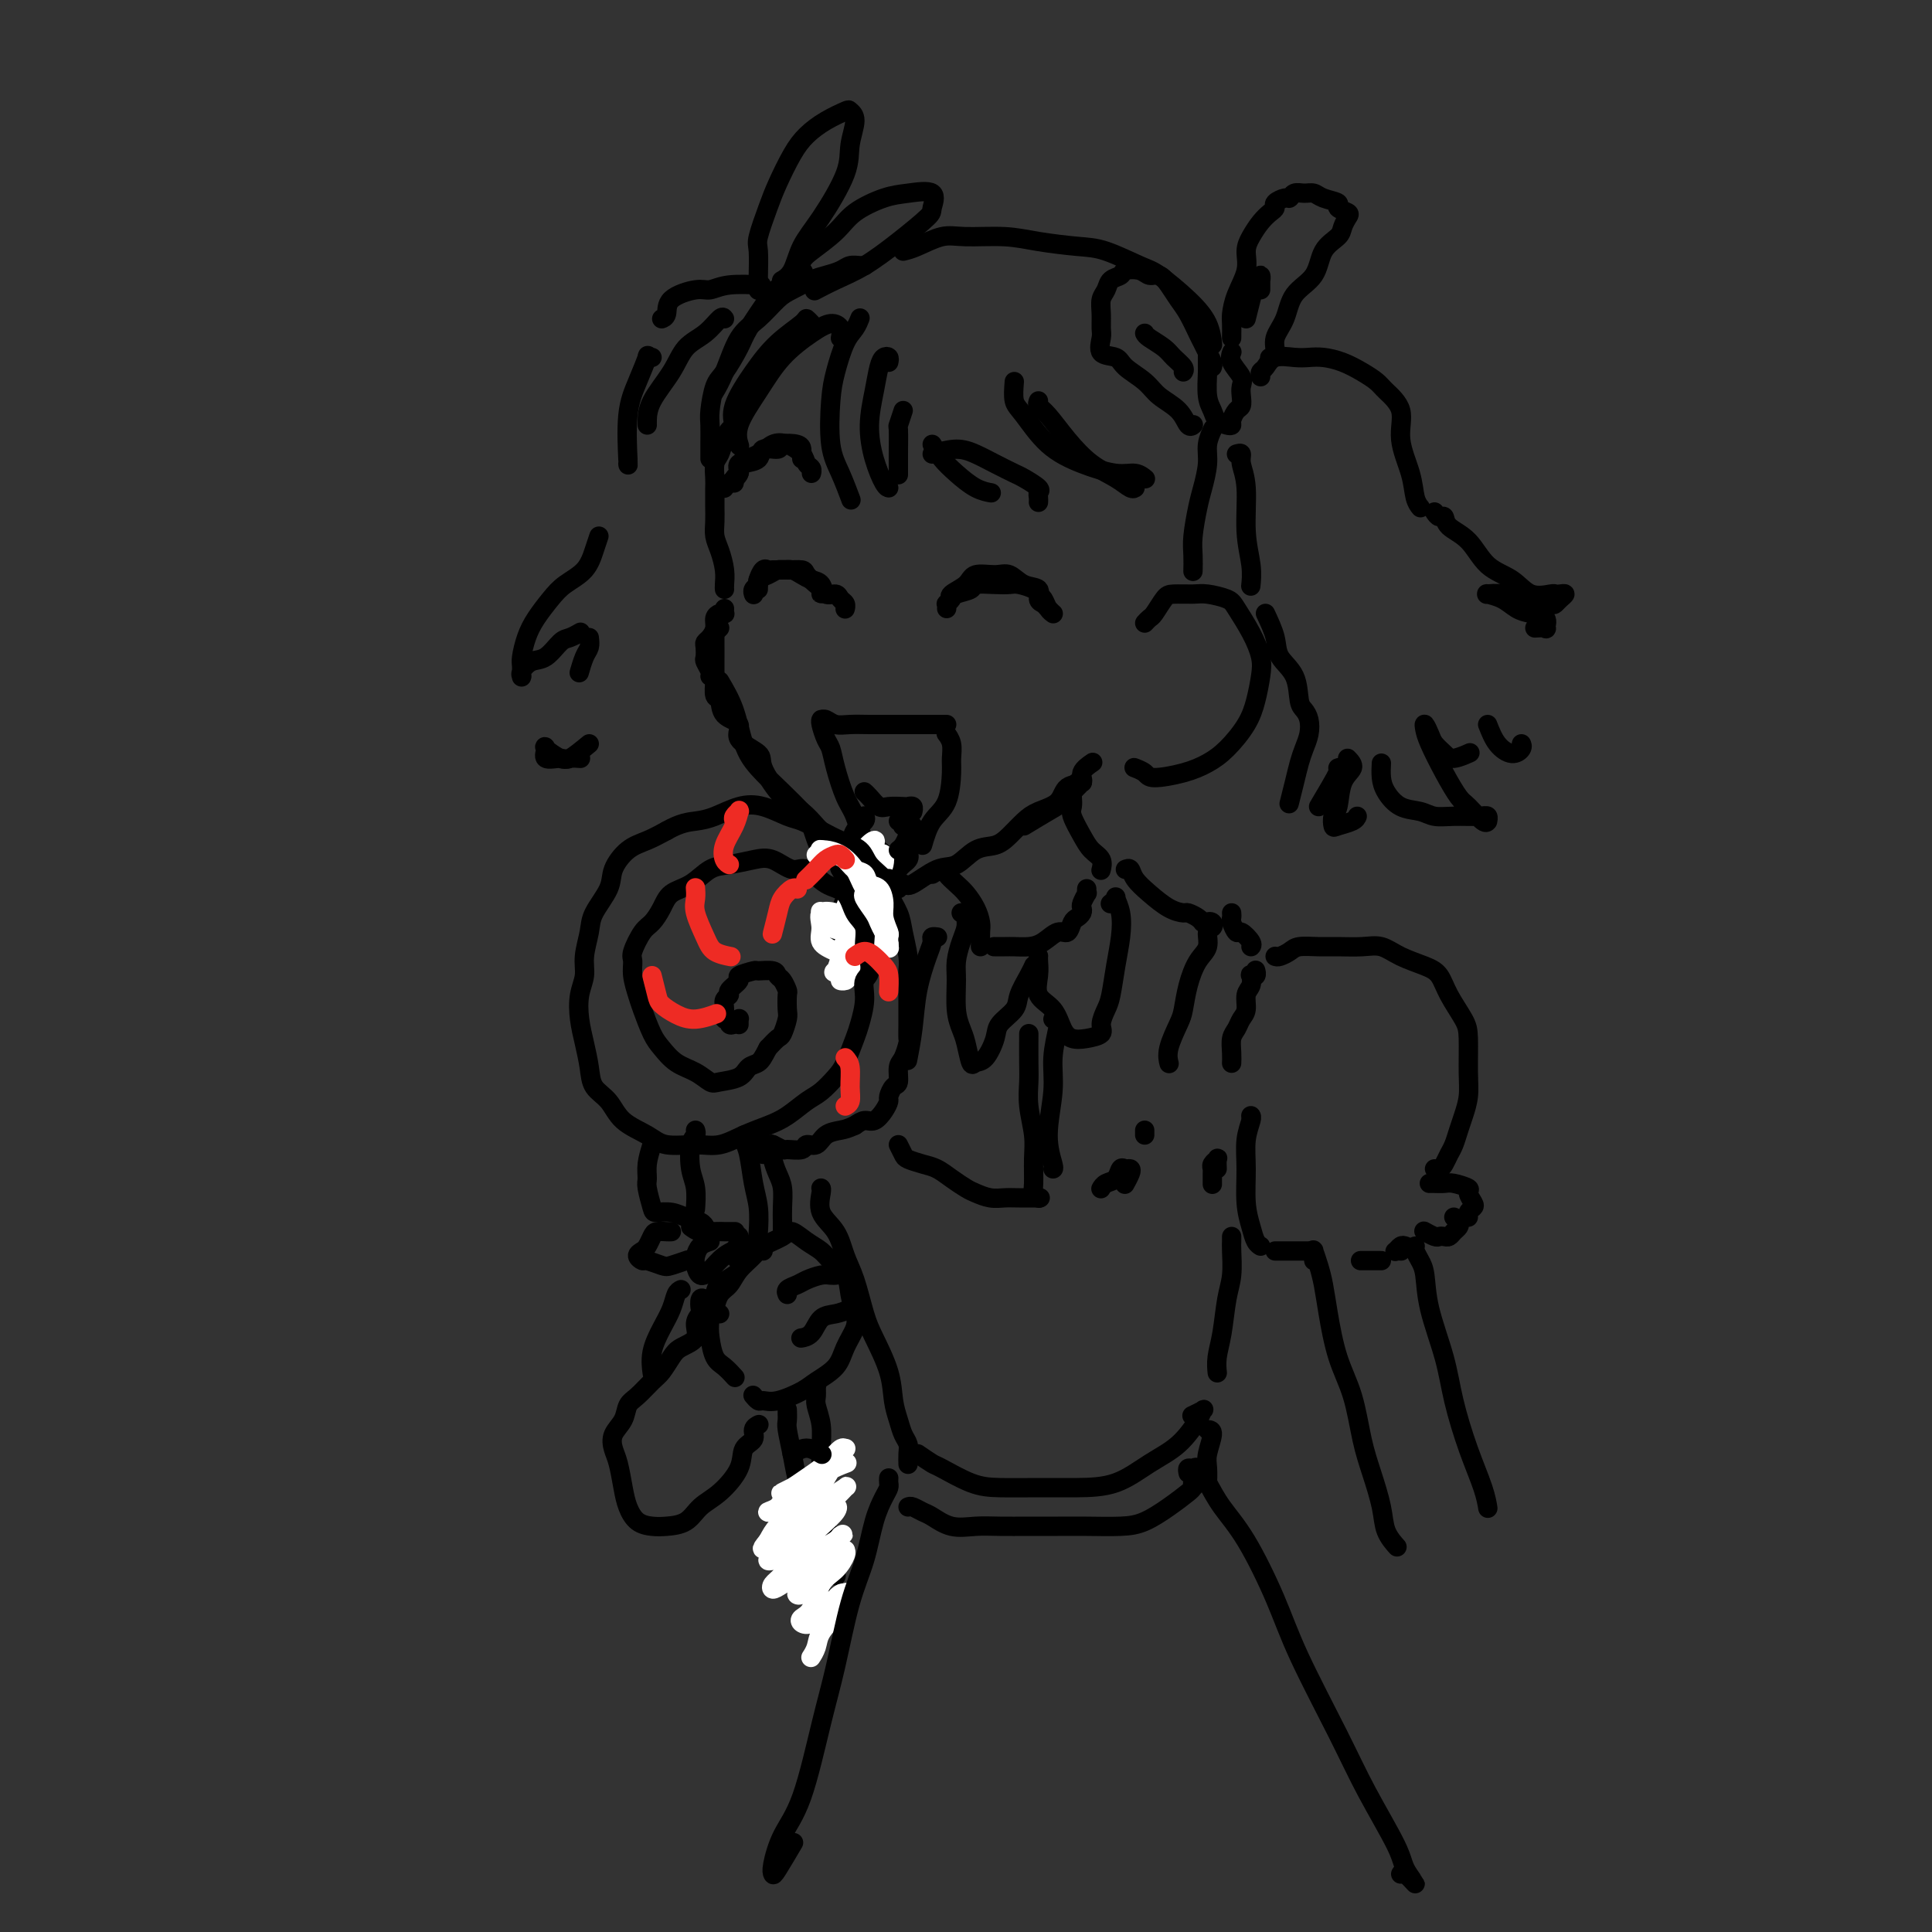 <svg viewBox='0 0 400 400' version='1.1' xmlns='http://www.w3.org/2000/svg' xmlns:xlink='http://www.w3.org/1999/xlink'><rect x="0" y="0" width="400" height="400" fill="#333333" stroke="none"/><g fill='none' stroke='rgb(0,0,0)' stroke-width='4' stroke-linecap='round' stroke-linejoin='round'><path d='M153,83c0.000,-0.543 0.001,-1.087 0,-1c-0.001,0.087 -0.003,0.804 0,1c0.003,0.196 0.012,-0.131 0,0c-0.012,0.131 -0.045,0.719 0,1c0.045,0.281 0.167,0.253 0,1c-0.167,0.747 -0.623,2.268 -1,3c-0.377,0.732 -0.675,0.675 -1,1c-0.325,0.325 -0.675,1.031 -1,2c-0.325,0.969 -0.623,2.199 -1,3c-0.377,0.801 -0.833,1.172 -1,2c-0.167,0.828 -0.045,2.111 0,3c0.045,0.889 0.011,1.382 0,2c-0.011,0.618 -0.000,1.361 0,2c0.000,0.639 -0.010,1.175 0,2c0.010,0.825 0.041,1.941 0,3c-0.041,1.059 -0.155,2.063 0,3c0.155,0.937 0.577,1.806 1,3c0.423,1.194 0.845,2.712 1,4c0.155,1.288 0.042,2.347 0,3c-0.042,0.653 -0.012,0.901 0,1c0.012,0.099 0.006,0.050 0,0'/><path d='M150,126c-0.022,0.418 -0.044,0.836 0,1c0.044,0.164 0.153,0.075 0,0c-0.153,-0.075 -0.566,-0.136 -1,0c-0.434,0.136 -0.887,0.469 -1,1c-0.113,0.531 0.114,1.260 0,2c-0.114,0.740 -0.567,1.493 -1,2c-0.433,0.507 -0.844,0.769 -1,1c-0.156,0.231 -0.056,0.430 0,1c0.056,0.570 0.067,1.512 0,2c-0.067,0.488 -0.214,0.523 0,1c0.214,0.477 0.788,1.398 1,2c0.212,0.602 0.060,0.886 0,1c-0.060,0.114 -0.030,0.057 0,0'/><path d='M149,130c-0.423,0.440 -0.845,0.879 -1,1c-0.155,0.121 -0.042,-0.077 0,0c0.042,0.077 0.011,0.428 0,1c-0.011,0.572 -0.004,1.366 0,2c0.004,0.634 0.005,1.110 0,2c-0.005,0.890 -0.015,2.196 0,3c0.015,0.804 0.055,1.107 0,2c-0.055,0.893 -0.205,2.378 0,3c0.205,0.622 0.763,0.383 1,1c0.237,0.617 0.151,2.090 1,3c0.849,0.910 2.632,1.255 3,2c0.368,0.745 -0.677,1.889 0,3c0.677,1.111 3.078,2.189 4,3c0.922,0.811 0.366,1.356 1,3c0.634,1.644 2.457,4.388 4,6c1.543,1.612 2.805,2.092 4,3c1.195,0.908 2.322,2.245 3,3c0.678,0.755 0.908,0.930 1,1c0.092,0.070 0.046,0.035 0,0'/><path d='M149,141c1.100,1.862 2.199,3.724 3,6c0.801,2.276 1.303,4.967 2,7c0.697,2.033 1.589,3.410 3,5c1.411,1.590 3.340,3.395 5,5c1.660,1.605 3.051,3.012 4,4c0.949,0.988 1.456,1.557 2,3c0.544,1.443 1.127,3.760 2,5c0.873,1.240 2.038,1.405 3,2c0.962,0.595 1.720,1.622 2,2c0.280,0.378 0.080,0.108 0,0c-0.080,-0.108 -0.040,-0.054 0,0'/><path d='M174,176c-0.115,0.048 -0.230,0.097 0,0c0.230,-0.097 0.805,-0.339 1,0c0.195,0.339 0.009,1.257 0,2c-0.009,0.743 0.158,1.309 1,2c0.842,0.691 2.359,1.506 3,2c0.641,0.494 0.407,0.668 1,1c0.593,0.332 2.015,0.821 3,1c0.985,0.179 1.534,0.048 2,0c0.466,-0.048 0.847,-0.014 1,0c0.153,0.014 0.076,0.007 0,0'/><path d='M184,183c1.167,-0.089 2.335,-0.178 3,0c0.665,0.178 0.828,0.623 2,0c1.172,-0.623 3.352,-2.316 5,-3c1.648,-0.684 2.762,-0.361 4,-1c1.238,-0.639 2.598,-2.240 4,-3c1.402,-0.760 2.845,-0.677 4,-1c1.155,-0.323 2.023,-1.050 3,-2c0.977,-0.950 2.063,-2.124 3,-3c0.937,-0.876 1.723,-1.456 3,-2c1.277,-0.544 3.043,-1.053 4,-2c0.957,-0.947 1.104,-2.331 2,-3c0.896,-0.669 2.541,-0.624 3,-1c0.459,-0.376 -0.269,-1.173 0,-2c0.269,-0.827 1.536,-1.686 2,-2c0.464,-0.314 0.125,-0.085 0,0c-0.125,0.085 -0.036,0.024 0,0c0.036,-0.024 0.018,-0.012 0,0'/><path d='M212,171c1.856,-1.124 3.713,-2.249 5,-3c1.287,-0.751 2.006,-1.130 3,-2c0.994,-0.870 2.263,-2.233 3,-3c0.737,-0.767 0.943,-0.938 1,-1c0.057,-0.063 -0.036,-0.017 0,0c0.036,0.017 0.202,0.005 0,0c-0.202,-0.005 -0.772,-0.001 -1,0c-0.228,0.001 -0.114,0.001 0,0'/><path d='M237,129c0.361,-0.392 0.723,-0.784 1,-1c0.277,-0.216 0.470,-0.255 1,-1c0.530,-0.745 1.395,-2.197 2,-3c0.605,-0.803 0.948,-0.958 2,-1c1.052,-0.042 2.813,0.028 4,0c1.187,-0.028 1.800,-0.153 3,0c1.200,0.153 2.988,0.584 4,1c1.012,0.416 1.249,0.816 2,2c0.751,1.184 2.015,3.151 3,5c0.985,1.849 1.692,3.580 2,5c0.308,1.420 0.218,2.530 0,4c-0.218,1.470 -0.565,3.300 -1,5c-0.435,1.700 -0.957,3.269 -2,5c-1.043,1.731 -2.607,3.624 -4,5c-1.393,1.376 -2.615,2.235 -4,3c-1.385,0.765 -2.931,1.434 -5,2c-2.069,0.566 -4.659,1.027 -6,1c-1.341,-0.027 -1.432,-0.543 -2,-1c-0.568,-0.457 -1.615,-0.854 -2,-1c-0.385,-0.146 -0.110,-0.042 0,0c0.110,0.042 0.055,0.021 0,0'/><path d='M156,123c0.034,0.089 0.067,0.179 0,0c-0.067,-0.179 -0.236,-0.626 0,-1c0.236,-0.374 0.877,-0.674 1,-1c0.123,-0.326 -0.272,-0.676 0,-1c0.272,-0.324 1.209,-0.621 2,-1c0.791,-0.379 1.434,-0.841 2,-1c0.566,-0.159 1.056,-0.016 2,0c0.944,0.016 2.344,-0.096 3,0c0.656,0.096 0.568,0.400 1,1c0.432,0.600 1.384,1.495 2,2c0.616,0.505 0.897,0.620 1,1c0.103,0.380 0.028,1.025 0,1c-0.028,-0.025 -0.008,-0.722 0,-1c0.008,-0.278 0.004,-0.139 0,0'/><path d='M150,101c-0.045,0.066 -0.090,0.131 0,0c0.090,-0.131 0.317,-0.459 1,-1c0.683,-0.541 1.824,-1.295 2,-2c0.176,-0.705 -0.611,-1.360 0,-2c0.611,-0.640 2.622,-1.265 4,-2c1.378,-0.735 2.124,-1.581 3,-2c0.876,-0.419 1.881,-0.410 3,0c1.119,0.410 2.352,1.220 3,2c0.648,0.780 0.710,1.529 1,2c0.290,0.471 0.809,0.665 1,1c0.191,0.335 0.055,0.810 0,1c-0.055,0.190 -0.027,0.095 0,0'/><path d='M196,126c0.029,-0.446 0.057,-0.893 0,-1c-0.057,-0.107 -0.201,0.125 0,0c0.201,-0.125 0.746,-0.608 1,-1c0.254,-0.392 0.218,-0.693 1,-1c0.782,-0.307 2.382,-0.619 3,-1c0.618,-0.381 0.253,-0.831 1,-1c0.747,-0.169 2.606,-0.056 4,0c1.394,0.056 2.324,0.056 3,0c0.676,-0.056 1.098,-0.166 2,0c0.902,0.166 2.284,0.609 3,1c0.716,0.391 0.766,0.732 1,1c0.234,0.268 0.652,0.465 1,1c0.348,0.535 0.626,1.408 1,2c0.374,0.592 0.844,0.901 1,1c0.156,0.099 -0.001,-0.014 0,0c0.001,0.014 0.160,0.154 0,0c-0.160,-0.154 -0.640,-0.603 -1,-1c-0.360,-0.397 -0.599,-0.741 -1,-1c-0.401,-0.259 -0.962,-0.433 -1,-1c-0.038,-0.567 0.449,-1.527 0,-2c-0.449,-0.473 -1.834,-0.461 -3,-1c-1.166,-0.539 -2.114,-1.630 -3,-2c-0.886,-0.370 -1.712,-0.018 -3,0c-1.288,0.018 -3.038,-0.296 -4,0c-0.962,0.296 -1.134,1.203 -2,2c-0.866,0.797 -2.425,1.484 -3,2c-0.575,0.516 -0.164,0.862 0,1c0.164,0.138 0.082,0.069 0,0'/><path d='M157,122c-0.006,-0.437 -0.013,-0.873 0,-1c0.013,-0.127 0.044,0.057 0,0c-0.044,-0.057 -0.164,-0.355 0,-1c0.164,-0.645 0.610,-1.638 1,-2c0.390,-0.362 0.723,-0.094 1,0c0.277,0.094 0.496,0.014 1,0c0.504,-0.014 1.291,0.036 2,0c0.709,-0.036 1.341,-0.160 2,0c0.659,0.160 1.346,0.602 2,1c0.654,0.398 1.274,0.751 2,1c0.726,0.249 1.557,0.395 2,1c0.443,0.605 0.497,1.668 1,2c0.503,0.332 1.455,-0.069 2,0c0.545,0.069 0.682,0.607 1,1c0.318,0.393 0.817,0.641 1,1c0.183,0.359 0.049,0.827 0,1c-0.049,0.173 -0.014,0.049 0,0c0.014,-0.049 0.007,-0.025 0,0'/><path d='M193,94c1.752,-0.490 3.503,-0.981 5,-1c1.497,-0.019 2.738,0.432 4,1c1.262,0.568 2.545,1.251 4,2c1.455,0.749 3.084,1.562 4,2c0.916,0.438 1.121,0.499 2,1c0.879,0.501 2.432,1.441 3,2c0.568,0.559 0.152,0.738 0,1c-0.152,0.262 -0.041,0.609 0,1c0.041,0.391 0.012,0.826 0,1c-0.012,0.174 -0.006,0.087 0,0'/><path d='M166,95c-0.006,-0.337 -0.013,-0.675 0,-1c0.013,-0.325 0.045,-0.639 0,-1c-0.045,-0.361 -0.167,-0.769 -1,-1c-0.833,-0.231 -2.377,-0.283 -3,0c-0.623,0.283 -0.325,0.902 -1,1c-0.675,0.098 -2.323,-0.325 -3,0c-0.677,0.325 -0.381,1.396 -1,2c-0.619,0.604 -2.152,0.740 -3,1c-0.848,0.260 -1.012,0.644 -1,1c0.012,0.356 0.199,0.683 0,1c-0.199,0.317 -0.784,0.624 -1,1c-0.216,0.376 -0.062,0.822 0,1c0.062,0.178 0.031,0.089 0,0'/><path d='M196,150c-0.344,-0.000 -0.689,-0.000 -1,0c-0.311,0.000 -0.589,0.000 -1,0c-0.411,-0.000 -0.956,-0.000 -2,0c-1.044,0.000 -2.587,0.001 -4,0c-1.413,-0.001 -2.697,-0.004 -4,0c-1.303,0.004 -2.626,0.015 -4,0c-1.374,-0.015 -2.799,-0.057 -4,0c-1.201,0.057 -2.178,0.211 -3,0c-0.822,-0.211 -1.488,-0.789 -2,-1c-0.512,-0.211 -0.870,-0.055 -1,0c-0.130,0.055 -0.032,0.011 0,0c0.032,-0.011 -0.002,0.012 0,0c0.002,-0.012 0.041,-0.060 0,0c-0.041,0.060 -0.163,0.228 0,1c0.163,0.772 0.610,2.147 1,3c0.390,0.853 0.722,1.185 1,2c0.278,0.815 0.500,2.115 1,4c0.500,1.885 1.276,4.355 2,6c0.724,1.645 1.396,2.466 2,4c0.604,1.534 1.141,3.782 2,5c0.859,1.218 2.039,1.405 3,2c0.961,0.595 1.703,1.599 2,2c0.297,0.401 0.148,0.201 0,0'/><path d='M191,175c0.536,-1.823 1.073,-3.647 2,-5c0.927,-1.353 2.245,-2.237 3,-4c0.755,-1.763 0.948,-4.406 1,-6c0.052,-1.594 -0.038,-2.139 0,-3c0.038,-0.861 0.202,-2.040 0,-3c-0.202,-0.960 -0.772,-1.703 -1,-2c-0.228,-0.297 -0.114,-0.149 0,0'/><path d='M179,169c-0.004,-0.005 -0.008,-0.010 0,0c0.008,0.010 0.027,0.037 0,0c-0.027,-0.037 -0.102,-0.136 0,0c0.102,0.136 0.381,0.508 0,1c-0.381,0.492 -1.422,1.104 -2,2c-0.578,0.896 -0.694,2.076 -1,3c-0.306,0.924 -0.801,1.591 -1,3c-0.199,1.409 -0.102,3.560 0,5c0.102,1.440 0.208,2.168 0,3c-0.208,0.832 -0.732,1.769 -1,3c-0.268,1.231 -0.280,2.757 0,4c0.280,1.243 0.854,2.202 1,3c0.146,0.798 -0.134,1.435 0,2c0.134,0.565 0.683,1.058 1,1c0.317,-0.058 0.402,-0.665 1,-1c0.598,-0.335 1.708,-0.396 2,-1c0.292,-0.604 -0.235,-1.751 0,-3c0.235,-1.249 1.233,-2.600 2,-4c0.767,-1.400 1.302,-2.849 2,-4c0.698,-1.151 1.560,-2.004 2,-3c0.440,-0.996 0.459,-2.136 1,-3c0.541,-0.864 1.605,-1.451 2,-2c0.395,-0.549 0.120,-1.060 0,-2c-0.120,-0.940 -0.084,-2.308 0,-3c0.084,-0.692 0.215,-0.707 0,-1c-0.215,-0.293 -0.776,-0.863 -1,-1c-0.224,-0.137 -0.112,0.159 0,0c0.112,-0.159 0.222,-0.774 0,-1c-0.222,-0.226 -0.778,-0.065 -1,0c-0.222,0.065 -0.111,0.032 0,0'/></g>
<g fill='none' stroke='rgb(255,255,255)' stroke-width='4' stroke-linecap='round' stroke-linejoin='round'><path d='M179,178c0.421,-0.339 0.842,-0.678 1,-1c0.158,-0.322 0.053,-0.626 0,-1c-0.053,-0.374 -0.056,-0.818 0,-1c0.056,-0.182 0.170,-0.103 0,0c-0.170,0.103 -0.623,0.231 -1,1c-0.377,0.769 -0.676,2.181 -1,3c-0.324,0.819 -0.672,1.046 -1,2c-0.328,0.954 -0.636,2.635 -1,4c-0.364,1.365 -0.784,2.414 -1,3c-0.216,0.586 -0.230,0.708 0,1c0.230,0.292 0.702,0.755 1,1c0.298,0.245 0.422,0.272 1,0c0.578,-0.272 1.609,-0.844 2,-2c0.391,-1.156 0.143,-2.897 0,-4c-0.143,-1.103 -0.180,-1.569 0,-2c0.180,-0.431 0.576,-0.828 1,-2c0.424,-1.172 0.876,-3.120 1,-4c0.124,-0.880 -0.079,-0.691 0,-1c0.079,-0.309 0.441,-1.116 0,-1c-0.441,0.116 -1.684,1.155 -2,2c-0.316,0.845 0.297,1.495 0,2c-0.297,0.505 -1.503,0.866 -2,2c-0.497,1.134 -0.284,3.040 0,4c0.284,0.960 0.640,0.973 1,1c0.360,0.027 0.724,0.066 1,0c0.276,-0.066 0.463,-0.239 1,-1c0.537,-0.761 1.423,-2.110 2,-3c0.577,-0.890 0.845,-1.321 1,-2c0.155,-0.679 0.195,-1.606 0,-2c-0.195,-0.394 -0.627,-0.255 -1,0c-0.373,0.255 -0.686,0.628 -1,1'/><path d='M181,178c0.156,-0.711 0.044,0.511 0,1c-0.044,0.489 -0.022,0.244 0,0'/></g>
<g fill='none' stroke='rgb(0,0,0)' stroke-width='4' stroke-linecap='round' stroke-linejoin='round'><path d='M174,180c0.034,0.055 0.068,0.110 0,0c-0.068,-0.110 -0.236,-0.383 0,0c0.236,0.383 0.878,1.424 1,2c0.122,0.576 -0.276,0.686 0,1c0.276,0.314 1.227,0.831 2,1c0.773,0.169 1.370,-0.011 2,0c0.630,0.011 1.293,0.213 2,0c0.707,-0.213 1.457,-0.842 2,-1c0.543,-0.158 0.877,0.154 1,0c0.123,-0.154 0.033,-0.773 0,-1c-0.033,-0.227 -0.009,-0.061 0,0c0.009,0.061 0.003,0.017 0,0c-0.003,-0.017 -0.001,-0.009 0,0'/></g>
<g fill='none' stroke='rgb(255,255,255)' stroke-width='4' stroke-linecap='round' stroke-linejoin='round'><path d='M172,192c-0.854,-1.252 -1.708,-2.503 -2,-3c-0.292,-0.497 -0.022,-0.238 0,0c0.022,0.238 -0.204,0.455 0,1c0.204,0.545 0.839,1.417 2,2c1.161,0.583 2.847,0.875 4,1c1.153,0.125 1.771,0.082 3,0c1.229,-0.082 3.069,-0.204 4,0c0.931,0.204 0.953,0.732 1,1c0.047,0.268 0.118,0.275 0,0c-0.118,-0.275 -0.425,-0.833 -1,-1c-0.575,-0.167 -1.420,0.058 -2,0c-0.580,-0.058 -0.897,-0.399 -2,-1c-1.103,-0.601 -2.991,-1.461 -4,-2c-1.009,-0.539 -1.138,-0.755 -2,-1c-0.862,-0.245 -2.456,-0.519 -3,0c-0.544,0.519 -0.036,1.831 0,3c0.036,1.169 -0.400,2.195 0,3c0.400,0.805 1.634,1.388 3,2c1.366,0.612 2.862,1.253 4,1c1.138,-0.253 1.918,-1.400 3,-2c1.082,-0.600 2.465,-0.655 3,-1c0.535,-0.345 0.222,-0.982 0,-1c-0.222,-0.018 -0.351,0.584 -1,1c-0.649,0.416 -1.817,0.648 -3,1c-1.183,0.352 -2.382,0.824 -3,2c-0.618,1.176 -0.656,3.055 -1,4c-0.344,0.945 -0.993,0.955 -1,1c-0.007,0.045 0.627,0.126 1,0c0.373,-0.126 0.485,-0.457 1,-1c0.515,-0.543 1.433,-1.298 2,-2c0.567,-0.702 0.784,-1.351 1,-2'/><path d='M179,198c0.830,-1.196 0.905,-2.186 1,-3c0.095,-0.814 0.208,-1.453 0,-2c-0.208,-0.547 -0.738,-1.001 -1,-1c-0.262,0.001 -0.255,0.456 -1,1c-0.745,0.544 -2.243,1.177 -3,2c-0.757,0.823 -0.775,1.837 -1,3c-0.225,1.163 -0.657,2.474 -1,3c-0.343,0.526 -0.596,0.268 0,0c0.596,-0.268 2.041,-0.544 3,-1c0.959,-0.456 1.431,-1.091 2,-2c0.569,-0.909 1.236,-2.090 2,-3c0.764,-0.910 1.627,-1.547 2,-2c0.373,-0.453 0.257,-0.721 0,-1c-0.257,-0.279 -0.656,-0.568 -1,-1c-0.344,-0.432 -0.632,-1.009 -1,-1c-0.368,0.009 -0.817,0.602 -1,1c-0.183,0.398 -0.101,0.602 0,1c0.101,0.398 0.219,0.992 0,2c-0.219,1.008 -0.777,2.431 -1,3c-0.223,0.569 -0.112,0.285 0,0'/></g>
<g fill='none' stroke='rgb(0,0,0)' stroke-width='4' stroke-linecap='round' stroke-linejoin='round'><path d='M179,164c-0.063,-0.053 -0.125,-0.105 0,0c0.125,0.105 0.439,0.368 1,1c0.561,0.632 1.369,1.632 2,2c0.631,0.368 1.083,0.102 2,0c0.917,-0.102 2.298,-0.041 3,0c0.702,0.041 0.724,0.064 1,0c0.276,-0.064 0.806,-0.213 1,0c0.194,0.213 0.052,0.788 0,1c-0.052,0.212 -0.015,0.061 0,0c0.015,-0.061 0.007,-0.030 0,0'/><path d='M189,171c-0.339,0.649 -0.679,1.298 -1,2c-0.321,0.702 -0.625,1.458 -1,2c-0.375,0.542 -0.821,0.869 -1,1c-0.179,0.131 -0.089,0.065 0,0'/><path d='M178,66c0.005,-0.013 0.010,-0.025 0,0c-0.010,0.025 -0.034,0.088 0,0c0.034,-0.088 0.125,-0.328 0,0c-0.125,0.328 -0.466,1.224 -1,2c-0.534,0.776 -1.262,1.434 -2,3c-0.738,1.566 -1.486,4.042 -2,6c-0.514,1.958 -0.792,3.398 -1,6c-0.208,2.602 -0.344,6.368 0,9c0.344,2.632 1.170,4.132 2,6c0.830,1.868 1.666,4.105 2,5c0.334,0.895 0.167,0.447 0,0'/><path d='M184,75c0.089,-0.391 0.177,-0.781 0,-1c-0.177,-0.219 -0.620,-0.265 -1,0c-0.380,0.265 -0.698,0.842 -1,2c-0.302,1.158 -0.589,2.899 -1,5c-0.411,2.101 -0.947,4.563 -1,7c-0.053,2.437 0.378,4.849 1,7c0.622,2.151 1.437,4.041 2,5c0.563,0.959 0.875,0.988 1,1c0.125,0.012 0.062,0.006 0,0'/><path d='M187,85c-0.423,1.274 -0.845,2.548 -1,3c-0.155,0.452 -0.041,0.082 0,1c0.041,0.918 0.011,3.122 0,5c-0.011,1.878 -0.003,3.429 0,4c0.003,0.571 0.001,0.163 0,0c-0.001,-0.163 -0.000,-0.082 0,0'/><path d='M193,92c0.603,1.011 1.205,2.022 2,3c0.795,0.978 1.782,1.922 3,3c1.218,1.078 2.667,2.289 4,3c1.333,0.711 2.551,0.922 3,1c0.449,0.078 0.128,0.022 0,0c-0.128,-0.022 -0.064,-0.011 0,0'/><path d='M210,79c-0.118,1.505 -0.237,3.010 0,4c0.237,0.990 0.829,1.466 2,3c1.171,1.534 2.920,4.128 5,6c2.080,1.872 4.491,3.024 7,4c2.509,0.976 5.116,1.777 7,2c1.884,0.223 3.046,-0.132 4,0c0.954,0.132 1.701,0.752 2,1c0.299,0.248 0.149,0.124 0,0'/><path d='M215,83c-0.136,0.313 -0.273,0.625 0,1c0.273,0.375 0.955,0.812 2,2c1.045,1.188 2.452,3.127 4,5c1.548,1.873 3.238,3.679 5,5c1.762,1.321 3.596,2.158 5,3c1.404,0.842 2.378,1.688 3,2c0.622,0.312 0.892,0.089 1,0c0.108,-0.089 0.054,-0.045 0,0'/><path d='M174,70c0.145,-0.700 0.291,-1.400 0,-2c-0.291,-0.600 -1.017,-1.098 -2,-1c-0.983,0.098 -2.221,0.794 -4,2c-1.779,1.206 -4.098,2.923 -6,5c-1.902,2.077 -3.386,4.516 -5,7c-1.614,2.484 -3.358,5.015 -4,7c-0.642,1.985 -0.184,3.424 0,4c0.184,0.576 0.092,0.288 0,0'/><path d='M168,67c-0.429,-0.450 -0.858,-0.900 -1,-1c-0.142,-0.100 0.004,0.152 -1,1c-1.004,0.848 -3.159,2.294 -5,4c-1.841,1.706 -3.369,3.673 -5,6c-1.631,2.327 -3.365,5.016 -4,7c-0.635,1.984 -0.171,3.265 0,4c0.171,0.735 0.049,0.924 0,1c-0.049,0.076 -0.024,0.038 0,0'/><path d='M147,95c-0.005,-0.869 -0.011,-1.739 0,-3c0.011,-1.261 0.038,-2.915 0,-4c-0.038,-1.085 -0.139,-1.603 0,-3c0.139,-1.397 0.520,-3.673 1,-5c0.480,-1.327 1.060,-1.706 2,-3c0.940,-1.294 2.239,-3.502 3,-5c0.761,-1.498 0.985,-2.286 2,-4c1.015,-1.714 2.822,-4.354 4,-6c1.178,-1.646 1.728,-2.297 3,-3c1.272,-0.703 3.265,-1.459 4,-2c0.735,-0.541 0.210,-0.869 0,-1c-0.210,-0.131 -0.105,-0.066 0,0'/><path d='M187,52c0.800,-0.195 1.599,-0.389 3,-1c1.401,-0.611 3.403,-1.638 5,-2c1.597,-0.362 2.791,-0.057 5,0c2.209,0.057 5.435,-0.132 8,0c2.565,0.132 4.469,0.585 7,1c2.531,0.415 5.688,0.791 8,1c2.312,0.209 3.779,0.249 6,1c2.221,0.751 5.198,2.212 7,3c1.802,0.788 2.430,0.902 4,2c1.570,1.098 4.081,3.181 6,5c1.919,1.819 3.248,3.374 4,5c0.752,1.626 0.929,3.322 1,4c0.071,0.678 0.035,0.339 0,0'/><path d='M250,76c-0.000,-0.860 -0.001,-1.721 0,-2c0.001,-0.279 0.003,0.022 0,0c-0.003,-0.022 -0.013,-0.367 0,0c0.013,0.367 0.048,1.447 0,3c-0.048,1.553 -0.181,3.579 0,5c0.181,1.421 0.675,2.235 1,3c0.325,0.765 0.482,1.480 1,2c0.518,0.520 1.396,0.845 2,1c0.604,0.155 0.932,0.141 1,0c0.068,-0.141 -0.126,-0.408 0,-1c0.126,-0.592 0.572,-1.509 1,-2c0.428,-0.491 0.839,-0.558 1,-1c0.161,-0.442 0.071,-1.261 0,-2c-0.071,-0.739 -0.124,-1.399 0,-2c0.124,-0.601 0.426,-1.142 0,-2c-0.426,-0.858 -1.578,-2.034 -2,-3c-0.422,-0.966 -0.114,-1.722 0,-2c0.114,-0.278 0.032,-0.080 0,0c-0.032,0.080 -0.016,0.040 0,0'/><path d='M255,70c0.014,-1.130 0.027,-2.259 0,-3c-0.027,-0.741 -0.096,-1.093 0,-2c0.096,-0.907 0.357,-2.368 1,-4c0.643,-1.632 1.667,-3.435 2,-5c0.333,-1.565 -0.026,-2.892 0,-4c0.026,-1.108 0.436,-1.998 1,-3c0.564,-1.002 1.282,-2.115 2,-3c0.718,-0.885 1.435,-1.543 2,-2c0.565,-0.457 0.977,-0.715 1,-1c0.023,-0.285 -0.342,-0.598 0,-1c0.342,-0.402 1.390,-0.893 2,-1c0.610,-0.107 0.781,0.170 1,0c0.219,-0.170 0.487,-0.789 1,-1c0.513,-0.211 1.270,-0.015 2,0c0.730,0.015 1.432,-0.150 2,0c0.568,0.150 1.001,0.617 2,1c0.999,0.383 2.566,0.683 3,1c0.434,0.317 -0.263,0.651 0,1c0.263,0.349 1.486,0.713 2,1c0.514,0.287 0.320,0.495 0,1c-0.320,0.505 -0.765,1.305 -1,2c-0.235,0.695 -0.261,1.284 -1,2c-0.739,0.716 -2.192,1.559 -3,3c-0.808,1.441 -0.972,3.478 -2,5c-1.028,1.522 -2.920,2.527 -4,4c-1.080,1.473 -1.347,3.414 -2,5c-0.653,1.586 -1.690,2.817 -2,4c-0.310,1.183 0.109,2.319 0,3c-0.109,0.681 -0.745,0.909 -1,1c-0.255,0.091 -0.127,0.046 0,0'/><path d='M258,66c0.340,-1.371 0.679,-2.743 1,-4c0.321,-1.257 0.622,-2.401 1,-3c0.378,-0.599 0.833,-0.654 1,-1c0.167,-0.346 0.045,-0.982 0,-1c-0.045,-0.018 -0.012,0.583 0,1c0.012,0.417 0.003,0.651 0,1c-0.003,0.349 -0.001,0.814 0,1c0.001,0.186 0.000,0.093 0,0'/><path d='M251,76c0.088,-0.248 0.175,-0.496 0,-1c-0.175,-0.504 -0.613,-1.265 -1,-2c-0.387,-0.735 -0.722,-1.446 -1,-2c-0.278,-0.554 -0.497,-0.951 -1,-2c-0.503,-1.049 -1.290,-2.749 -2,-4c-0.710,-1.251 -1.344,-2.051 -2,-3c-0.656,-0.949 -1.335,-2.045 -2,-3c-0.665,-0.955 -1.315,-1.769 -2,-2c-0.685,-0.231 -1.406,0.122 -2,0c-0.594,-0.122 -1.062,-0.720 -2,-1c-0.938,-0.280 -2.346,-0.241 -3,0c-0.654,0.241 -0.553,0.686 -1,1c-0.447,0.314 -1.440,0.497 -2,1c-0.560,0.503 -0.685,1.327 -1,2c-0.315,0.673 -0.819,1.196 -1,2c-0.181,0.804 -0.038,1.888 0,3c0.038,1.112 -0.028,2.250 0,3c0.028,0.750 0.150,1.110 0,2c-0.150,0.890 -0.572,2.311 0,3c0.572,0.689 2.138,0.648 3,1c0.862,0.352 1.018,1.097 2,2c0.982,0.903 2.789,1.965 4,3c1.211,1.035 1.827,2.043 3,3c1.173,0.957 2.903,1.864 4,3c1.097,1.136 1.562,2.500 2,3c0.438,0.500 0.849,0.135 1,0c0.151,-0.135 0.043,-0.038 0,0c-0.043,0.038 -0.022,0.019 0,0'/><path d='M237,69c0.127,0.243 0.255,0.485 1,1c0.745,0.515 2.109,1.301 3,2c0.891,0.699 1.311,1.311 2,2c0.689,0.689 1.647,1.455 2,2c0.353,0.545 0.101,0.870 0,1c-0.101,0.130 -0.050,0.065 0,0'/><path d='M251,89c0.120,-0.253 0.240,-0.507 0,0c-0.240,0.507 -0.838,1.773 -1,3c-0.162,1.227 0.114,2.414 0,4c-0.114,1.586 -0.619,3.571 -1,5c-0.381,1.429 -0.638,2.303 -1,4c-0.362,1.697 -0.829,4.218 -1,6c-0.171,1.782 -0.046,2.826 0,4c0.046,1.174 0.013,2.478 0,3c-0.013,0.522 -0.007,0.261 0,0'/><path d='M261,78c-0.080,-0.370 -0.160,-0.740 0,-1c0.160,-0.260 0.559,-0.410 1,-1c0.441,-0.590 0.925,-1.620 2,-2c1.075,-0.380 2.742,-0.110 4,0c1.258,0.110 2.109,0.060 3,0c0.891,-0.060 1.823,-0.131 3,0c1.177,0.131 2.600,0.462 4,1c1.400,0.538 2.776,1.281 4,2c1.224,0.719 2.296,1.412 3,2c0.704,0.588 1.039,1.071 2,2c0.961,0.929 2.548,2.305 3,4c0.452,1.695 -0.233,3.708 0,6c0.233,2.292 1.382,4.862 2,7c0.618,2.138 0.705,3.845 1,5c0.295,1.155 0.799,1.759 1,2c0.201,0.241 0.101,0.121 0,0'/><path d='M297,106c0.313,0.469 0.627,0.937 1,1c0.373,0.063 0.806,-0.280 1,0c0.194,0.280 0.151,1.183 1,2c0.849,0.817 2.592,1.550 4,3c1.408,1.450 2.482,3.618 4,5c1.518,1.382 3.481,1.978 5,3c1.519,1.022 2.594,2.469 4,3c1.406,0.531 3.144,0.145 4,0c0.856,-0.145 0.828,-0.049 1,0c0.172,0.049 0.542,0.053 1,0c0.458,-0.053 1.005,-0.162 1,0c-0.005,0.162 -0.560,0.594 -1,1c-0.440,0.406 -0.763,0.784 -1,1c-0.237,0.216 -0.386,0.268 -1,0c-0.614,-0.268 -1.691,-0.856 -3,-1c-1.309,-0.144 -2.851,0.157 -4,0c-1.149,-0.157 -1.907,-0.772 -3,-1c-1.093,-0.228 -2.522,-0.068 -3,0c-0.478,0.068 -0.004,0.046 0,0c0.004,-0.046 -0.460,-0.116 0,0c0.460,0.116 1.846,0.417 3,1c1.154,0.583 2.077,1.449 3,2c0.923,0.551 1.848,0.789 3,1c1.152,0.211 2.533,0.396 3,1c0.467,0.604 0.022,1.626 0,2c-0.022,0.374 0.379,0.101 0,0c-0.379,-0.101 -1.537,-0.029 -2,0c-0.463,0.029 -0.232,0.014 0,0'/><path d='M256,94c0.455,-0.135 0.910,-0.270 1,0c0.090,0.270 -0.186,0.945 0,2c0.186,1.055 0.834,2.490 1,5c0.166,2.510 -0.151,6.095 0,9c0.151,2.905 0.772,5.128 1,7c0.228,1.872 0.065,3.392 0,4c-0.065,0.608 -0.033,0.304 0,0'/><path d='M262,127c0.817,1.745 1.633,3.489 2,5c0.367,1.511 0.284,2.788 1,4c0.716,1.212 2.231,2.358 3,4c0.769,1.642 0.792,3.780 1,5c0.208,1.220 0.603,1.522 1,2c0.397,0.478 0.797,1.130 1,2c0.203,0.870 0.208,1.957 0,3c-0.208,1.043 -0.630,2.042 -1,3c-0.370,0.958 -0.687,1.875 -1,3c-0.313,1.125 -0.623,2.457 -1,4c-0.377,1.543 -0.822,3.298 -1,4c-0.178,0.702 -0.089,0.351 0,0'/><path d='M273,167c1.689,-2.844 3.378,-5.689 4,-7c0.622,-1.311 0.178,-1.089 0,-1c-0.178,0.089 -0.089,0.044 0,0'/><path d='M279,157c0.627,0.645 1.254,1.291 1,2c-0.254,0.709 -1.387,1.483 -2,3c-0.613,1.517 -0.704,3.777 -1,5c-0.296,1.223 -0.797,1.410 -1,2c-0.203,0.590 -0.107,1.584 0,2c0.107,0.416 0.224,0.256 1,0c0.776,-0.256 2.209,-0.607 3,-1c0.791,-0.393 0.940,-0.826 1,-1c0.060,-0.174 0.030,-0.087 0,0'/><path d='M286,158c-0.050,1.013 -0.100,2.027 0,3c0.100,0.973 0.349,1.907 1,3c0.651,1.093 1.704,2.346 3,3c1.296,0.654 2.834,0.710 4,1c1.166,0.290 1.958,0.814 3,1c1.042,0.186 2.332,0.035 4,0c1.668,-0.035 3.714,0.046 5,0c1.286,-0.046 1.813,-0.219 2,0c0.187,0.219 0.035,0.829 0,1c-0.035,0.171 0.049,-0.097 0,0c-0.049,0.097 -0.230,0.560 -1,0c-0.770,-0.560 -2.129,-2.142 -3,-3c-0.871,-0.858 -1.253,-0.992 -2,-2c-0.747,-1.008 -1.857,-2.891 -3,-5c-1.143,-2.109 -2.318,-4.444 -3,-6c-0.682,-1.556 -0.870,-2.334 -1,-3c-0.130,-0.666 -0.202,-1.221 0,-1c0.202,0.221 0.678,1.218 1,2c0.322,0.782 0.490,1.348 1,2c0.510,0.652 1.364,1.391 2,2c0.636,0.609 1.056,1.087 2,1c0.944,-0.087 2.413,-0.739 3,-1c0.587,-0.261 0.294,-0.130 0,0'/><path d='M308,150c0.566,1.442 1.132,2.884 2,4c0.868,1.116 2.037,1.907 3,2c0.963,0.093 1.721,-0.514 2,-1c0.279,-0.486 0.080,-0.853 0,-1c-0.080,-0.147 -0.040,-0.073 0,0'/><path d='M157,59c0.572,0.033 1.144,0.066 0,0c-1.144,-0.066 -4.004,-0.232 -6,0c-1.996,0.232 -3.127,0.861 -4,1c-0.873,0.139 -1.488,-0.211 -3,0c-1.512,0.211 -3.921,0.984 -5,2c-1.079,1.016 -0.829,2.273 -1,3c-0.171,0.727 -0.763,0.922 -1,1c-0.237,0.078 -0.118,0.039 0,0'/><path d='M135,74c-0.467,0.114 -0.934,0.228 -1,0c-0.066,-0.228 0.270,-0.797 0,0c-0.270,0.797 -1.144,2.959 -2,5c-0.856,2.041 -1.693,3.959 -2,7c-0.307,3.041 -0.083,7.203 0,9c0.083,1.797 0.024,1.228 0,1c-0.024,-0.228 -0.012,-0.114 0,0'/><path d='M124,111c-0.299,0.889 -0.597,1.777 -1,3c-0.403,1.223 -0.909,2.780 -2,4c-1.091,1.220 -2.765,2.102 -4,3c-1.235,0.898 -2.030,1.812 -3,3c-0.970,1.188 -2.116,2.652 -3,4c-0.884,1.348 -1.505,2.582 -2,4c-0.495,1.418 -0.864,3.022 -1,4c-0.136,0.978 -0.038,1.332 0,2c0.038,0.668 0.015,1.650 0,2c-0.015,0.350 -0.024,0.068 0,0c0.024,-0.068 0.079,0.076 0,0c-0.079,-0.076 -0.292,-0.373 0,-1c0.292,-0.627 1.091,-1.583 2,-2c0.909,-0.417 1.929,-0.294 3,-1c1.071,-0.706 2.194,-2.241 3,-3c0.806,-0.759 1.294,-0.743 2,-1c0.706,-0.257 1.630,-0.788 2,-1c0.370,-0.212 0.185,-0.106 0,0'/><path d='M122,132c0.083,0.710 0.166,1.419 0,2c-0.166,0.581 -0.581,1.032 -1,2c-0.419,0.968 -0.844,2.453 -1,3c-0.156,0.547 -0.045,0.156 0,0c0.045,-0.156 0.022,-0.078 0,0'/><path d='M122,154c-1.557,1.283 -3.113,2.566 -4,3c-0.887,0.434 -1.103,0.019 -2,0c-0.897,-0.019 -2.473,0.359 -3,0c-0.527,-0.359 -0.004,-1.455 0,-2c0.004,-0.545 -0.510,-0.538 0,0c0.510,0.538 2.044,1.608 3,2c0.956,0.392 1.334,0.105 2,0c0.666,-0.105 1.619,-0.030 2,0c0.381,0.030 0.191,0.015 0,0'/><path d='M179,55c0.064,-0.006 0.127,-0.013 0,0c-0.127,0.013 -0.445,0.044 -1,0c-0.555,-0.044 -1.349,-0.163 -2,0c-0.651,0.163 -1.160,0.608 -2,1c-0.840,0.392 -2.013,0.731 -3,1c-0.987,0.269 -1.790,0.470 -3,1c-1.210,0.530 -2.827,1.390 -4,2c-1.173,0.610 -1.901,0.969 -3,2c-1.099,1.031 -2.568,2.732 -4,4c-1.432,1.268 -2.827,2.103 -4,4c-1.173,1.897 -2.123,4.857 -3,7c-0.877,2.143 -1.679,3.469 -2,4c-0.321,0.531 -0.160,0.265 0,0'/><path d='M157,60c-0.001,0.090 -0.002,0.179 0,0c0.002,-0.179 0.007,-0.627 0,-1c-0.007,-0.373 -0.025,-0.670 0,-2c0.025,-1.330 0.093,-3.692 0,-5c-0.093,-1.308 -0.346,-1.561 0,-3c0.346,-1.439 1.291,-4.066 2,-6c0.709,-1.934 1.181,-3.177 2,-5c0.819,-1.823 1.983,-4.227 3,-6c1.017,-1.773 1.885,-2.916 3,-4c1.115,-1.084 2.477,-2.107 4,-3c1.523,-0.893 3.207,-1.654 4,-2c0.793,-0.346 0.695,-0.278 1,0c0.305,0.278 1.014,0.764 1,2c-0.014,1.236 -0.752,3.220 -1,5c-0.248,1.780 -0.007,3.356 -1,6c-0.993,2.644 -3.219,6.355 -5,9c-1.781,2.645 -3.117,4.224 -4,6c-0.883,1.776 -1.315,3.747 -2,5c-0.685,1.253 -1.624,1.786 -2,2c-0.376,0.214 -0.188,0.107 0,0'/><path d='M164,57c0.749,-1.136 1.498,-2.273 2,-3c0.502,-0.727 0.757,-1.045 2,-2c1.243,-0.955 3.472,-2.546 5,-4c1.528,-1.454 2.353,-2.772 4,-4c1.647,-1.228 4.116,-2.368 6,-3c1.884,-0.632 3.181,-0.757 5,-1c1.819,-0.243 4.158,-0.602 5,0c0.842,0.602 0.186,2.167 0,3c-0.186,0.833 0.097,0.935 -1,2c-1.097,1.065 -3.573,3.095 -6,5c-2.427,1.905 -4.805,3.686 -7,5c-2.195,1.314 -4.206,2.161 -6,3c-1.794,0.839 -3.370,1.668 -4,2c-0.630,0.332 -0.315,0.166 0,0'/><path d='M150,66c-0.188,-0.278 -0.376,-0.557 -1,0c-0.624,0.557 -1.684,1.949 -3,3c-1.316,1.051 -2.889,1.760 -4,3c-1.111,1.240 -1.762,3.012 -3,5c-1.238,1.988 -3.064,4.193 -4,6c-0.936,1.807 -0.983,3.217 -1,4c-0.017,0.783 -0.005,0.938 0,1c0.005,0.062 0.002,0.031 0,0'/><path d='M153,212c0.000,0.113 0.000,0.226 0,0c-0.000,-0.226 -0.000,-0.792 0,-1c0.000,-0.208 0.001,-0.057 0,0c-0.001,0.057 -0.003,0.019 0,0c0.003,-0.019 0.011,-0.018 0,0c-0.011,0.018 -0.040,0.053 0,0c0.040,-0.053 0.151,-0.195 0,0c-0.151,0.195 -0.562,0.726 -1,1c-0.438,0.274 -0.903,0.291 -1,0c-0.097,-0.291 0.175,-0.890 0,-1c-0.175,-0.110 -0.795,0.270 -1,0c-0.205,-0.270 0.006,-1.189 0,-2c-0.006,-0.811 -0.229,-1.512 0,-2c0.229,-0.488 0.910,-0.761 1,-1c0.090,-0.239 -0.409,-0.442 0,-1c0.409,-0.558 1.728,-1.471 2,-2c0.272,-0.529 -0.502,-0.674 0,-1c0.502,-0.326 2.281,-0.832 3,-1c0.719,-0.168 0.379,0.001 1,0c0.621,-0.001 2.205,-0.171 3,0c0.795,0.171 0.801,0.683 1,1c0.199,0.317 0.590,0.440 1,1c0.410,0.560 0.839,1.558 1,2c0.161,0.442 0.055,0.327 0,1c-0.055,0.673 -0.059,2.133 0,3c0.059,0.867 0.181,1.140 0,2c-0.181,0.860 -0.664,2.309 -1,3c-0.336,0.691 -0.525,0.626 -1,1c-0.475,0.374 -1.238,1.187 -2,2'/><path d='M159,217c-0.967,1.885 -1.385,2.598 -2,3c-0.615,0.402 -1.427,0.494 -2,1c-0.573,0.506 -0.908,1.427 -2,2c-1.092,0.573 -2.940,0.799 -4,1c-1.060,0.201 -1.334,0.376 -2,0c-0.666,-0.376 -1.726,-1.305 -3,-2c-1.274,-0.695 -2.761,-1.157 -4,-2c-1.239,-0.843 -2.231,-2.066 -3,-3c-0.769,-0.934 -1.316,-1.577 -2,-3c-0.684,-1.423 -1.505,-3.625 -2,-5c-0.495,-1.375 -0.662,-1.923 -1,-3c-0.338,-1.077 -0.845,-2.682 -1,-4c-0.155,-1.318 0.042,-2.348 0,-3c-0.042,-0.652 -0.322,-0.927 0,-2c0.322,-1.073 1.247,-2.943 2,-4c0.753,-1.057 1.335,-1.299 2,-2c0.665,-0.701 1.415,-1.861 2,-3c0.585,-1.139 1.006,-2.256 2,-3c0.994,-0.744 2.561,-1.116 4,-2c1.439,-0.884 2.748,-2.281 4,-3c1.252,-0.719 2.445,-0.759 4,-1c1.555,-0.241 3.472,-0.681 5,-1c1.528,-0.319 2.668,-0.516 4,0c1.332,0.516 2.856,1.745 4,2c1.144,0.255 1.908,-0.463 3,0c1.092,0.463 2.512,2.109 4,3c1.488,0.891 3.042,1.029 4,2c0.958,0.971 1.319,2.776 2,4c0.681,1.224 1.683,1.868 2,3c0.317,1.132 -0.052,2.752 0,4c0.052,1.248 0.526,2.124 1,3'/><path d='M180,199c0.533,2.902 -0.634,3.158 -1,4c-0.366,0.842 0.069,2.269 0,4c-0.069,1.731 -0.640,3.766 -1,5c-0.360,1.234 -0.507,1.666 -1,3c-0.493,1.334 -1.331,3.568 -2,5c-0.669,1.432 -1.167,2.060 -2,3c-0.833,0.940 -2.000,2.191 -3,3c-1.000,0.809 -1.835,1.177 -3,2c-1.165,0.823 -2.662,2.101 -4,3c-1.338,0.899 -2.518,1.419 -4,2c-1.482,0.581 -3.265,1.222 -5,2c-1.735,0.778 -3.420,1.693 -5,2c-1.580,0.307 -3.055,0.007 -5,0c-1.945,-0.007 -4.360,0.281 -6,0c-1.640,-0.281 -2.505,-1.130 -4,-2c-1.495,-0.870 -3.619,-1.761 -5,-3c-1.381,-1.239 -2.020,-2.826 -3,-4c-0.980,-1.174 -2.302,-1.934 -3,-3c-0.698,-1.066 -0.771,-2.438 -1,-4c-0.229,-1.562 -0.612,-3.315 -1,-5c-0.388,-1.685 -0.780,-3.301 -1,-5c-0.220,-1.699 -0.268,-3.482 0,-5c0.268,-1.518 0.853,-2.773 1,-4c0.147,-1.227 -0.145,-2.428 0,-4c0.145,-1.572 0.726,-3.517 1,-5c0.274,-1.483 0.239,-2.505 1,-4c0.761,-1.495 2.317,-3.464 3,-5c0.683,-1.536 0.492,-2.638 1,-4c0.508,-1.362 1.714,-2.982 3,-4c1.286,-1.018 2.653,-1.434 4,-2c1.347,-0.566 2.673,-1.283 4,-2'/><path d='M138,172c2.883,-1.660 4.589,-1.811 6,-2c1.411,-0.189 2.526,-0.416 4,-1c1.474,-0.584 3.307,-1.524 5,-2c1.693,-0.476 3.246,-0.489 5,0c1.754,0.489 3.710,1.481 5,2c1.290,0.519 1.916,0.565 3,1c1.084,0.435 2.627,1.261 4,2c1.373,0.739 2.576,1.393 4,2c1.424,0.607 3.068,1.166 4,2c0.932,0.834 1.153,1.943 2,3c0.847,1.057 2.322,2.061 3,3c0.678,0.939 0.560,1.812 1,3c0.440,1.188 1.438,2.691 2,4c0.562,1.309 0.686,2.426 1,4c0.314,1.574 0.816,3.607 1,5c0.184,1.393 0.049,2.146 0,3c-0.049,0.854 -0.012,1.809 0,3c0.012,1.191 0.001,2.616 0,4c-0.001,1.384 0.010,2.725 0,4c-0.010,1.275 -0.040,2.482 0,3c0.040,0.518 0.152,0.347 0,1c-0.152,0.653 -0.566,2.129 -1,3c-0.434,0.871 -0.886,1.136 -1,2c-0.114,0.864 0.111,2.328 0,3c-0.111,0.672 -0.557,0.552 -1,1c-0.443,0.448 -0.881,1.464 -1,2c-0.119,0.536 0.081,0.591 0,1c-0.081,0.409 -0.444,1.171 -1,2c-0.556,0.829 -1.303,1.723 -2,2c-0.697,0.277 -1.342,-0.064 -2,0c-0.658,0.064 -1.329,0.532 -2,1'/><path d='M177,233c-1.450,0.664 -2.074,0.823 -3,1c-0.926,0.177 -2.154,0.373 -3,1c-0.846,0.627 -1.311,1.686 -2,2c-0.689,0.314 -1.603,-0.116 -2,0c-0.397,0.116 -0.276,0.777 -1,1c-0.724,0.223 -2.293,0.007 -3,0c-0.707,-0.007 -0.553,0.194 -1,0c-0.447,-0.194 -1.494,-0.785 -2,-1c-0.506,-0.215 -0.472,-0.055 -1,0c-0.528,0.055 -1.620,0.004 -2,0c-0.380,-0.004 -0.049,0.038 0,0c0.049,-0.038 -0.183,-0.154 0,0c0.183,0.154 0.780,0.580 1,1c0.220,0.420 0.063,0.834 0,1c-0.063,0.166 -0.031,0.083 0,0'/></g>
<g fill='none' stroke='rgb(255,255,255)' stroke-width='4' stroke-linecap='round' stroke-linejoin='round'><path d='M169,177c0.408,-0.431 0.815,-0.862 1,-1c0.185,-0.138 0.147,0.018 0,0c-0.147,-0.018 -0.402,-0.208 0,0c0.402,0.208 1.459,0.814 2,1c0.541,0.186 0.564,-0.048 1,0c0.436,0.048 1.286,0.378 2,1c0.714,0.622 1.291,1.535 2,2c0.709,0.465 1.548,0.483 2,1c0.452,0.517 0.517,1.533 1,2c0.483,0.467 1.383,0.386 2,1c0.617,0.614 0.950,1.923 1,3c0.050,1.077 -0.183,1.921 0,3c0.183,1.079 0.781,2.394 1,3c0.219,0.606 0.058,0.503 0,1c-0.058,0.497 -0.015,1.595 0,2c0.015,0.405 0.001,0.117 0,0c-0.001,-0.117 0.010,-0.062 0,0c-0.010,0.062 -0.043,0.131 0,0c0.043,-0.131 0.162,-0.462 0,-1c-0.162,-0.538 -0.604,-1.283 -1,-2c-0.396,-0.717 -0.747,-1.408 -1,-2c-0.253,-0.592 -0.408,-1.087 -1,-2c-0.592,-0.913 -1.621,-2.246 -2,-3c-0.379,-0.754 -0.108,-0.930 0,-1c0.108,-0.070 0.054,-0.035 0,0'/><path d='M170,177c0.012,-0.426 0.024,-0.852 0,-1c-0.024,-0.148 -0.082,-0.018 0,0c0.082,0.018 0.306,-0.074 1,0c0.694,0.074 1.859,0.315 3,1c1.141,0.685 2.257,1.813 3,3c0.743,1.187 1.114,2.434 2,4c0.886,1.566 2.289,3.451 3,5c0.711,1.549 0.730,2.763 1,4c0.270,1.237 0.791,2.496 1,3c0.209,0.504 0.104,0.252 0,0'/></g>
<g fill='none' stroke='rgb(0,0,0)' stroke-width='4' stroke-linecap='round' stroke-linejoin='round'><path d='M149,272c-0.427,-0.009 -0.854,-0.018 -1,0c-0.146,0.018 -0.010,0.063 0,0c0.010,-0.063 -0.106,-0.233 0,-1c0.106,-0.767 0.435,-2.131 1,-3c0.565,-0.869 1.366,-1.244 2,-2c0.634,-0.756 1.099,-1.893 2,-3c0.901,-1.107 2.236,-2.186 3,-3c0.764,-0.814 0.957,-1.365 2,-2c1.043,-0.635 2.935,-1.356 4,-2c1.065,-0.644 1.301,-1.212 2,-1c0.699,0.212 1.861,1.203 3,2c1.139,0.797 2.256,1.400 3,2c0.744,0.600 1.115,1.199 2,2c0.885,0.801 2.283,1.806 3,3c0.717,1.194 0.752,2.577 1,4c0.248,1.423 0.708,2.885 1,4c0.292,1.115 0.415,1.884 0,3c-0.415,1.116 -1.367,2.580 -2,4c-0.633,1.420 -0.947,2.797 -2,4c-1.053,1.203 -2.845,2.232 -4,3c-1.155,0.768 -1.672,1.274 -3,2c-1.328,0.726 -3.466,1.672 -5,2c-1.534,0.328 -2.463,0.036 -3,0c-0.537,-0.036 -0.683,0.183 -1,0c-0.317,-0.183 -0.805,-0.766 -1,-1c-0.195,-0.234 -0.098,-0.117 0,0'/><path d='M173,264c0.074,-0.006 0.148,-0.013 0,0c-0.148,0.013 -0.516,0.045 -1,0c-0.484,-0.045 -1.082,-0.166 -2,0c-0.918,0.166 -2.155,0.619 -3,1c-0.845,0.381 -1.299,0.690 -2,1c-0.701,0.310 -1.650,0.622 -2,1c-0.350,0.378 -0.100,0.822 0,1c0.100,0.178 0.050,0.089 0,0'/><path d='M176,271c-0.973,0.392 -1.945,0.785 -3,1c-1.055,0.215 -2.191,0.254 -3,1c-0.809,0.746 -1.289,2.200 -2,3c-0.711,0.800 -1.653,0.946 -2,1c-0.347,0.054 -0.099,0.015 0,0c0.099,-0.015 0.050,-0.008 0,0'/><path d='M154,236c0.024,-0.485 0.049,-0.970 0,-1c-0.049,-0.030 -0.170,0.397 0,1c0.170,0.603 0.633,1.384 1,3c0.367,1.616 0.638,4.069 1,6c0.362,1.931 0.815,3.341 1,5c0.185,1.659 0.101,3.568 0,5c-0.101,1.432 -0.220,2.385 0,3c0.220,0.615 0.777,0.890 1,1c0.223,0.110 0.111,0.055 0,0'/><path d='M160,237c0.022,0.270 0.044,0.540 0,1c-0.044,0.460 -0.155,1.110 0,2c0.155,0.890 0.578,2.022 1,3c0.422,0.978 0.845,1.804 1,3c0.155,1.196 0.041,2.764 0,4c-0.041,1.236 -0.011,2.140 0,3c0.011,0.860 0.003,1.674 0,2c-0.003,0.326 -0.002,0.163 0,0'/><path d='M163,293c-0.000,-0.437 -0.001,-0.874 0,-1c0.001,-0.126 0.003,0.058 0,0c-0.003,-0.058 -0.012,-0.359 0,0c0.012,0.359 0.046,1.376 0,2c-0.046,0.624 -0.172,0.854 0,2c0.172,1.146 0.642,3.208 1,5c0.358,1.792 0.604,3.314 1,5c0.396,1.686 0.943,3.538 1,6c0.057,2.462 -0.377,5.535 0,8c0.377,2.465 1.565,4.320 2,6c0.435,1.680 0.117,3.183 0,4c-0.117,0.817 -0.033,0.948 0,1c0.033,0.052 0.017,0.026 0,0'/><path d='M168,287c0.425,0.051 0.850,0.102 1,0c0.150,-0.102 0.026,-0.357 0,0c-0.026,0.357 0.046,1.325 0,2c-0.046,0.675 -0.209,1.058 0,2c0.209,0.942 0.791,2.442 1,4c0.209,1.558 0.046,3.173 0,5c-0.046,1.827 0.025,3.867 0,6c-0.025,2.133 -0.147,4.358 0,6c0.147,1.642 0.561,2.699 1,4c0.439,1.301 0.902,2.846 1,4c0.098,1.154 -0.170,1.918 0,3c0.170,1.082 0.776,2.484 1,3c0.224,0.516 0.064,0.148 0,0c-0.064,-0.148 -0.032,-0.074 0,0'/><path d='M170,330c0.083,0.083 0.166,0.166 0,0c-0.166,-0.166 -0.581,-0.581 -1,-1c-0.419,-0.419 -0.844,-0.844 -1,-1c-0.156,-0.156 -0.045,-0.045 0,0c0.045,0.045 0.022,0.022 0,0'/><path d='M152,264c-1.184,0.746 -2.367,1.492 -3,2c-0.633,0.508 -0.714,0.779 -1,2c-0.286,1.221 -0.777,3.392 -1,5c-0.223,1.608 -0.179,2.652 0,4c0.179,1.348 0.491,3.001 1,4c0.509,0.999 1.214,1.346 2,2c0.786,0.654 1.653,1.615 2,2c0.347,0.385 0.173,0.192 0,0'/></g>
<g fill='none' stroke='rgb(255,255,255)' stroke-width='4' stroke-linecap='round' stroke-linejoin='round'><path d='M174,302c0.409,-0.864 0.819,-1.728 1,-2c0.181,-0.272 0.134,0.049 0,0c-0.134,-0.049 -0.355,-0.469 -1,0c-0.645,0.469 -1.716,1.825 -3,3c-1.284,1.175 -2.783,2.168 -4,3c-1.217,0.832 -2.153,1.503 -3,2c-0.847,0.497 -1.604,0.821 -2,1c-0.396,0.179 -0.430,0.212 0,0c0.430,-0.212 1.326,-0.669 2,-1c0.674,-0.331 1.126,-0.535 2,-1c0.874,-0.465 2.168,-1.192 4,-2c1.832,-0.808 4.201,-1.699 5,-2c0.799,-0.301 0.029,-0.012 0,0c-0.029,0.012 0.684,-0.253 0,0c-0.684,0.253 -2.766,1.024 -4,2c-1.234,0.976 -1.620,2.157 -3,3c-1.380,0.843 -3.753,1.349 -5,2c-1.247,0.651 -1.369,1.446 -2,2c-0.631,0.554 -1.772,0.865 -2,1c-0.228,0.135 0.456,0.092 1,0c0.544,-0.092 0.949,-0.234 2,-1c1.051,-0.766 2.749,-2.155 4,-3c1.251,-0.845 2.057,-1.146 3,-2c0.943,-0.854 2.024,-2.260 3,-3c0.976,-0.740 1.846,-0.815 2,-1c0.154,-0.185 -0.410,-0.479 -1,0c-0.590,0.479 -1.208,1.730 -2,3c-0.792,1.270 -1.759,2.557 -3,4c-1.241,1.443 -2.757,3.042 -4,4c-1.243,0.958 -2.212,1.274 -3,2c-0.788,0.726 -1.394,1.863 -2,3'/><path d='M159,319c-2.097,2.569 -0.841,1.492 0,1c0.841,-0.492 1.266,-0.398 2,-1c0.734,-0.602 1.777,-1.900 3,-3c1.223,-1.100 2.624,-2.003 4,-3c1.376,-0.997 2.725,-2.090 4,-3c1.275,-0.910 2.477,-1.637 3,-2c0.523,-0.363 0.369,-0.361 0,0c-0.369,0.361 -0.953,1.080 -2,2c-1.047,0.920 -2.558,2.040 -4,3c-1.442,0.960 -2.815,1.761 -4,3c-1.185,1.239 -2.181,2.918 -3,4c-0.819,1.082 -1.461,1.569 -2,2c-0.539,0.431 -0.976,0.807 -1,1c-0.024,0.193 0.365,0.201 1,0c0.635,-0.201 1.517,-0.613 3,-2c1.483,-1.387 3.566,-3.750 5,-5c1.434,-1.250 2.220,-1.387 3,-2c0.780,-0.613 1.553,-1.701 2,-2c0.447,-0.299 0.569,0.192 0,1c-0.569,0.808 -1.830,1.932 -3,3c-1.170,1.068 -2.248,2.080 -3,3c-0.752,0.920 -1.178,1.747 -2,3c-0.822,1.253 -2.041,2.930 -3,4c-0.959,1.070 -1.660,1.531 -2,2c-0.340,0.469 -0.319,0.946 0,1c0.319,0.054 0.937,-0.315 2,-1c1.063,-0.685 2.572,-1.686 4,-3c1.428,-1.314 2.774,-2.940 4,-4c1.226,-1.060 2.330,-1.555 3,-2c0.670,-0.445 0.906,-0.842 1,-1c0.094,-0.158 0.047,-0.079 0,0'/><path d='M174,318c1.788,-1.224 -0.740,0.715 -2,2c-1.260,1.285 -1.250,1.916 -2,3c-0.750,1.084 -2.259,2.620 -3,4c-0.741,1.380 -0.715,2.603 -1,3c-0.285,0.397 -0.883,-0.034 -1,0c-0.117,0.034 0.246,0.531 1,0c0.754,-0.531 1.901,-2.090 3,-3c1.099,-0.910 2.152,-1.171 3,-2c0.848,-0.829 1.490,-2.227 2,-3c0.510,-0.773 0.887,-0.922 1,-1c0.113,-0.078 -0.038,-0.085 0,0c0.038,0.085 0.266,0.260 0,1c-0.266,0.740 -1.025,2.044 -2,3c-0.975,0.956 -2.165,1.565 -3,3c-0.835,1.435 -1.315,3.697 -2,5c-0.685,1.303 -1.574,1.648 -2,2c-0.426,0.352 -0.388,0.712 0,1c0.388,0.288 1.124,0.505 2,0c0.876,-0.505 1.890,-1.731 3,-3c1.110,-1.269 2.315,-2.580 3,-3c0.685,-0.420 0.850,0.051 1,0c0.150,-0.051 0.285,-0.623 0,0c-0.285,0.623 -0.991,2.440 -2,4c-1.009,1.560 -2.322,2.861 -3,4c-0.678,1.139 -0.721,2.114 -1,3c-0.279,0.886 -0.794,1.682 -1,2c-0.206,0.318 -0.103,0.159 0,0'/></g>
<g fill='none' stroke='rgb(0,0,0)' stroke-width='4' stroke-linecap='round' stroke-linejoin='round'><path d='M164,301c0.679,-0.392 1.359,-0.785 2,-1c0.641,-0.215 1.244,-0.254 2,0c0.756,0.254 1.667,0.800 2,1c0.333,0.200 0.089,0.054 0,0c-0.089,-0.054 -0.024,-0.014 0,0c0.024,0.014 0.007,0.004 0,0c-0.007,-0.004 -0.003,-0.002 0,0'/><path d='M193,181c0.780,-0.486 1.561,-0.973 2,-1c0.439,-0.027 0.538,0.405 1,1c0.462,0.595 1.287,1.352 2,2c0.713,0.648 1.316,1.185 2,2c0.684,0.815 1.451,1.907 2,3c0.549,1.093 0.879,2.188 1,3c0.121,0.812 0.032,1.341 0,2c-0.032,0.659 -0.009,1.447 0,2c0.009,0.553 0.002,0.872 0,1c-0.002,0.128 -0.001,0.064 0,0'/><path d='M206,196c-0.185,-0.001 -0.370,-0.002 0,0c0.370,0.002 1.296,0.007 2,0c0.704,-0.007 1.186,-0.024 2,0c0.814,0.024 1.958,0.091 3,0c1.042,-0.091 1.981,-0.339 3,-1c1.019,-0.661 2.119,-1.735 3,-2c0.881,-0.265 1.543,0.280 2,0c0.457,-0.280 0.710,-1.383 1,-2c0.290,-0.617 0.617,-0.748 1,-1c0.383,-0.252 0.820,-0.627 1,-1c0.180,-0.373 0.101,-0.745 0,-1c-0.101,-0.255 -0.223,-0.394 0,-1c0.223,-0.606 0.792,-1.678 1,-2c0.208,-0.322 0.056,0.106 0,0c-0.056,-0.106 -0.016,-0.744 0,-1c0.016,-0.256 0.008,-0.128 0,0'/><path d='M222,165c0.049,0.719 0.098,1.438 0,2c-0.098,0.562 -0.341,0.967 0,2c0.341,1.033 1.268,2.694 2,4c0.732,1.306 1.268,2.257 2,3c0.732,0.743 1.659,1.277 2,2c0.341,0.723 0.098,1.635 0,2c-0.098,0.365 -0.049,0.182 0,0'/><path d='M199,189c0.429,-0.070 0.857,-0.140 1,0c0.143,0.140 0.000,0.488 0,1c-0.000,0.512 0.143,1.186 0,2c-0.143,0.814 -0.571,1.769 -1,3c-0.429,1.231 -0.858,2.740 -1,4c-0.142,1.260 0.004,2.272 0,4c-0.004,1.728 -0.156,4.172 0,6c0.156,1.828 0.622,3.039 1,4c0.378,0.961 0.669,1.670 1,3c0.331,1.330 0.702,3.279 1,4c0.298,0.721 0.521,0.212 1,0c0.479,-0.212 1.212,-0.127 2,-1c0.788,-0.873 1.629,-2.702 2,-4c0.371,-1.298 0.271,-2.064 1,-3c0.729,-0.936 2.286,-2.040 3,-3c0.714,-0.960 0.583,-1.774 1,-3c0.417,-1.226 1.380,-2.865 2,-4c0.620,-1.135 0.898,-1.767 1,-2c0.102,-0.233 0.029,-0.067 0,0c-0.029,0.067 -0.015,0.033 0,0'/><path d='M215,198c0.006,-0.050 0.011,-0.100 0,0c-0.011,0.100 -0.039,0.352 0,1c0.039,0.648 0.145,1.694 0,3c-0.145,1.306 -0.542,2.872 0,4c0.542,1.128 2.024,1.816 3,3c0.976,1.184 1.448,2.862 2,4c0.552,1.138 1.184,1.735 2,2c0.816,0.265 1.815,0.198 3,0c1.185,-0.198 2.555,-0.526 3,-1c0.445,-0.474 -0.035,-1.094 0,-2c0.035,-0.906 0.585,-2.097 1,-3c0.415,-0.903 0.696,-1.517 1,-3c0.304,-1.483 0.633,-3.834 1,-6c0.367,-2.166 0.774,-4.146 1,-6c0.226,-1.854 0.270,-3.582 0,-5c-0.270,-1.418 -0.856,-2.524 -1,-3c-0.144,-0.476 0.154,-0.320 0,0c-0.154,0.320 -0.758,0.806 -1,1c-0.242,0.194 -0.121,0.097 0,0'/><path d='M233,180c0.374,-0.158 0.748,-0.315 1,0c0.252,0.315 0.381,1.103 1,2c0.619,0.897 1.728,1.903 3,3c1.272,1.097 2.709,2.283 4,3c1.291,0.717 2.437,0.963 3,1c0.563,0.037 0.543,-0.134 1,0c0.457,0.134 1.392,0.575 2,1c0.608,0.425 0.888,0.836 1,1c0.112,0.164 0.056,0.082 0,0'/><path d='M250,192c0.028,0.106 0.056,0.212 0,0c-0.056,-0.212 -0.195,-0.741 0,-1c0.195,-0.259 0.726,-0.248 1,0c0.274,0.248 0.291,0.732 0,1c-0.291,0.268 -0.890,0.320 -1,1c-0.110,0.680 0.270,1.989 0,3c-0.270,1.011 -1.190,1.723 -2,3c-0.810,1.277 -1.509,3.120 -2,5c-0.491,1.880 -0.772,3.797 -1,5c-0.228,1.203 -0.401,1.694 -1,3c-0.599,1.306 -1.623,3.429 -2,5c-0.377,1.571 -0.108,2.592 0,3c0.108,0.408 0.054,0.204 0,0'/><path d='M237,234c0.000,0.417 0.000,0.833 0,1c0.000,0.167 0.000,0.083 0,0'/><path d='M194,194c-0.031,-0.005 -0.063,-0.009 0,0c0.063,0.009 0.220,0.033 0,0c-0.220,-0.033 -0.818,-0.122 -1,0c-0.182,0.122 0.053,0.454 0,1c-0.053,0.546 -0.393,1.307 -1,3c-0.607,1.693 -1.482,4.320 -2,7c-0.518,2.680 -0.678,5.414 -1,8c-0.322,2.586 -0.806,5.025 -1,6c-0.194,0.975 -0.097,0.488 0,0'/><path d='M186,237c0.381,0.758 0.762,1.515 1,2c0.238,0.485 0.333,0.697 1,1c0.667,0.303 1.907,0.697 3,1c1.093,0.303 2.039,0.516 3,1c0.961,0.484 1.937,1.240 3,2c1.063,0.760 2.211,1.524 3,2c0.789,0.476 1.217,0.663 2,1c0.783,0.337 1.919,0.822 3,1c1.081,0.178 2.107,0.048 3,0c0.893,-0.048 1.652,-0.013 3,0c1.348,0.013 3.286,0.003 4,0c0.714,-0.003 0.204,-0.001 0,0c-0.204,0.001 -0.102,0.000 0,0'/><path d='M228,246c-0.059,0.099 -0.118,0.198 0,0c0.118,-0.198 0.413,-0.695 1,-1c0.587,-0.305 1.465,-0.420 2,-1c0.535,-0.580 0.728,-1.626 1,-2c0.272,-0.374 0.623,-0.075 1,0c0.377,0.075 0.782,-0.073 1,0c0.218,0.073 0.251,0.366 0,1c-0.251,0.634 -0.786,1.610 -1,2c-0.214,0.390 -0.107,0.195 0,0'/><path d='M255,189c0.027,0.374 0.053,0.748 0,1c-0.053,0.252 -0.186,0.383 0,1c0.186,0.617 0.691,1.721 1,2c0.309,0.279 0.423,-0.265 1,0c0.577,0.265 1.617,1.341 2,2c0.383,0.659 0.109,0.903 0,1c-0.109,0.097 -0.055,0.049 0,0'/><path d='M260,201c-0.030,-0.110 -0.059,-0.219 0,0c0.059,0.219 0.208,0.768 0,1c-0.208,0.232 -0.773,0.149 -1,0c-0.227,-0.149 -0.116,-0.363 0,0c0.116,0.363 0.239,1.305 0,2c-0.239,0.695 -0.838,1.144 -1,2c-0.162,0.856 0.114,2.119 0,3c-0.114,0.881 -0.619,1.378 -1,2c-0.381,0.622 -0.638,1.368 -1,2c-0.362,0.632 -0.829,1.150 -1,2c-0.171,0.850 -0.046,2.032 0,3c0.046,0.968 0.012,1.722 0,2c-0.012,0.278 -0.004,0.079 0,0c0.004,-0.079 0.002,-0.040 0,0'/><path d='M252,242c-0.030,-0.822 -0.061,-1.644 0,-2c0.061,-0.356 0.212,-0.246 0,0c-0.212,0.246 -0.789,0.627 -1,1c-0.211,0.373 -0.057,0.739 0,1c0.057,0.261 0.015,0.416 0,1c-0.015,0.584 -0.004,1.595 0,2c0.004,0.405 0.002,0.202 0,0'/><path d='M264,198c0.231,0.083 0.461,0.166 1,0c0.539,-0.166 1.386,-0.580 2,-1c0.614,-0.420 0.996,-0.846 2,-1c1.004,-0.154 2.630,-0.035 4,0c1.370,0.035 2.485,-0.012 4,0c1.515,0.012 3.432,0.085 5,0c1.568,-0.085 2.789,-0.327 4,0c1.211,0.327 2.412,1.225 4,2c1.588,0.775 3.564,1.428 5,2c1.436,0.572 2.332,1.061 3,2c0.668,0.939 1.108,2.326 2,4c0.892,1.674 2.236,3.634 3,5c0.764,1.366 0.948,2.136 1,4c0.052,1.864 -0.027,4.821 0,7c0.027,2.179 0.162,3.581 0,5c-0.162,1.419 -0.621,2.856 -1,4c-0.379,1.144 -0.679,1.995 -1,3c-0.321,1.005 -0.664,2.164 -1,3c-0.336,0.836 -0.665,1.348 -1,2c-0.335,0.652 -0.678,1.443 -1,2c-0.322,0.557 -0.625,0.881 -1,1c-0.375,0.119 -0.821,0.034 -1,0c-0.179,-0.034 -0.089,-0.017 0,0'/><path d='M296,245c-0.062,0.002 -0.124,0.004 0,0c0.124,-0.004 0.435,-0.013 1,0c0.565,0.013 1.384,0.049 2,0c0.616,-0.049 1.028,-0.182 2,0c0.972,0.182 2.506,0.678 3,1c0.494,0.322 -0.050,0.468 0,1c0.050,0.532 0.693,1.449 1,2c0.307,0.551 0.278,0.736 0,1c-0.278,0.264 -0.807,0.607 -1,1c-0.193,0.393 -0.052,0.837 0,1c0.052,0.163 0.015,0.047 0,0c-0.015,-0.047 -0.007,-0.023 0,0'/><path d='M301,252c0.399,0.332 0.798,0.663 1,1c0.202,0.337 0.209,0.678 0,1c-0.209,0.322 -0.632,0.623 -1,1c-0.368,0.377 -0.681,0.829 -1,1c-0.319,0.171 -0.646,0.060 -1,0c-0.354,-0.060 -0.736,-0.069 -1,0c-0.264,0.069 -0.411,0.214 -1,0c-0.589,-0.214 -1.620,-0.788 -2,-1c-0.380,-0.212 -0.109,-0.060 0,0c0.109,0.060 0.054,0.030 0,0'/><path d='M291,258c-0.318,-0.113 -0.635,-0.226 -1,0c-0.365,0.226 -0.777,0.793 -1,1c-0.223,0.207 -0.256,0.056 0,0c0.256,-0.056 0.800,-0.015 1,0c0.200,0.015 0.057,0.004 0,0c-0.057,-0.004 -0.029,-0.002 0,0'/><path d='M286,261c-1.689,0.000 -3.378,0.000 -4,0c-0.622,0.000 -0.178,0.000 0,0c0.178,0.000 0.089,0.000 0,0'/><path d='M255,256c0.007,0.320 0.013,0.640 0,1c-0.013,0.360 -0.046,0.760 0,2c0.046,1.240 0.170,3.320 0,5c-0.170,1.680 -0.634,2.958 -1,5c-0.366,2.042 -0.634,4.846 -1,7c-0.366,2.154 -0.829,3.657 -1,5c-0.171,1.343 -0.049,2.527 0,3c0.049,0.473 0.024,0.237 0,0'/><path d='M170,246c-0.021,-0.015 -0.042,-0.031 0,0c0.042,0.031 0.147,0.108 0,1c-0.147,0.892 -0.545,2.598 0,4c0.545,1.402 2.031,2.501 3,4c0.969,1.499 1.419,3.400 2,5c0.581,1.600 1.293,2.899 2,5c0.707,2.101 1.408,5.002 2,7c0.592,1.998 1.076,3.091 2,5c0.924,1.909 2.290,4.633 3,7c0.710,2.367 0.765,4.377 1,6c0.235,1.623 0.652,2.859 1,4c0.348,1.141 0.629,2.187 1,3c0.371,0.813 0.831,1.395 1,2c0.169,0.605 0.045,1.234 0,2c-0.045,0.766 -0.012,1.668 0,2c0.012,0.332 0.003,0.095 0,0c-0.003,-0.095 -0.002,-0.047 0,0'/><path d='M190,301c1.189,0.815 2.377,1.630 3,2c0.623,0.370 0.680,0.295 2,1c1.320,0.705 3.901,2.188 6,3c2.099,0.812 3.715,0.951 6,1c2.285,0.049 5.240,0.006 8,0c2.760,-0.006 5.324,0.024 8,0c2.676,-0.024 5.463,-0.101 8,-1c2.537,-0.899 4.825,-2.620 7,-4c2.175,-1.380 4.236,-2.419 6,-4c1.764,-1.581 3.232,-3.706 4,-5c0.768,-1.294 0.835,-1.759 1,-2c0.165,-0.241 0.429,-0.257 0,0c-0.429,0.257 -1.551,0.788 -2,1c-0.449,0.212 -0.224,0.106 0,0'/><path d='M213,214c-0.008,2.194 -0.016,4.388 0,6c0.016,1.612 0.057,2.641 0,4c-0.057,1.359 -0.212,3.046 0,5c0.212,1.954 0.793,4.173 1,6c0.207,1.827 0.042,3.260 0,5c-0.042,1.740 0.040,3.786 0,5c-0.040,1.214 -0.203,1.596 0,2c0.203,0.404 0.772,0.830 1,1c0.228,0.170 0.114,0.085 0,0'/><path d='M218,211c0.390,-0.085 0.779,-0.170 1,0c0.221,0.170 0.273,0.596 0,2c-0.273,1.404 -0.872,3.788 -1,6c-0.128,2.212 0.214,4.253 0,7c-0.214,2.747 -0.985,6.200 -1,9c-0.015,2.800 0.727,4.946 1,6c0.273,1.054 0.078,1.015 0,1c-0.078,-0.015 -0.039,-0.008 0,0'/><path d='M144,234c0.105,0.324 0.210,0.648 0,1c-0.210,0.352 -0.736,0.732 -1,2c-0.264,1.268 -0.267,3.426 0,5c0.267,1.574 0.804,2.566 1,4c0.196,1.434 0.053,3.309 0,4c-0.053,0.691 -0.015,0.197 0,0c0.015,-0.197 0.008,-0.099 0,0'/><path d='M146,269c-0.413,-0.207 -0.826,-0.414 -1,0c-0.174,0.414 -0.109,1.448 0,2c0.109,0.552 0.262,0.622 0,1c-0.262,0.378 -0.938,1.064 -1,2c-0.062,0.936 0.490,2.122 0,3c-0.490,0.878 -2.021,1.446 -3,2c-0.979,0.554 -1.404,1.092 -2,2c-0.596,0.908 -1.363,2.186 -2,3c-0.637,0.814 -1.145,1.166 -2,2c-0.855,0.834 -2.058,2.152 -3,3c-0.942,0.848 -1.622,1.225 -2,2c-0.378,0.775 -0.452,1.946 -1,3c-0.548,1.054 -1.570,1.990 -2,3c-0.430,1.010 -0.268,2.095 0,3c0.268,0.905 0.641,1.629 1,3c0.359,1.371 0.703,3.387 1,5c0.297,1.613 0.548,2.823 1,4c0.452,1.177 1.107,2.320 2,3c0.893,0.680 2.026,0.897 3,1c0.974,0.103 1.788,0.093 3,0c1.212,-0.093 2.820,-0.269 4,-1c1.180,-0.731 1.932,-2.016 3,-3c1.068,-0.984 2.453,-1.668 4,-3c1.547,-1.332 3.255,-3.313 4,-5c0.745,-1.687 0.526,-3.079 1,-4c0.474,-0.921 1.643,-1.371 2,-2c0.357,-0.629 -0.096,-1.439 0,-2c0.096,-0.561 0.742,-0.875 1,-1c0.258,-0.125 0.129,-0.063 0,0'/><path d='M135,237c-0.430,1.381 -0.860,2.763 -1,4c-0.140,1.237 0.010,2.331 0,3c-0.010,0.669 -0.180,0.914 0,2c0.180,1.086 0.710,3.012 1,4c0.290,0.988 0.341,1.039 1,1c0.659,-0.039 1.928,-0.168 3,0c1.072,0.168 1.947,0.633 3,1c1.053,0.367 2.283,0.637 3,1c0.717,0.363 0.919,0.818 1,1c0.081,0.182 0.040,0.091 0,0'/><path d='M143,254c0.550,0.423 1.100,0.845 2,1c0.900,0.155 2.148,0.041 3,0c0.852,-0.041 1.306,-0.011 2,0c0.694,0.011 1.627,0.003 2,0c0.373,-0.003 0.187,-0.002 0,0'/><path d='M139,255c-0.220,0.016 -0.440,0.032 -1,0c-0.560,-0.032 -1.461,-0.111 -2,0c-0.539,0.111 -0.715,0.412 -1,1c-0.285,0.588 -0.678,1.463 -1,2c-0.322,0.537 -0.574,0.736 -1,1c-0.426,0.264 -1.028,0.594 -1,1c0.028,0.406 0.684,0.890 1,1c0.316,0.110 0.292,-0.153 1,0c0.708,0.153 2.149,0.721 3,1c0.851,0.279 1.114,0.267 2,0c0.886,-0.267 2.396,-0.791 3,-1c0.604,-0.209 0.302,-0.105 0,0'/><path d='M147,257c-0.737,0.240 -1.474,0.480 -2,1c-0.526,0.520 -0.840,1.320 -1,2c-0.160,0.680 -0.165,1.238 0,2c0.165,0.762 0.499,1.727 1,2c0.501,0.273 1.168,-0.145 2,-1c0.832,-0.855 1.827,-2.145 3,-3c1.173,-0.855 2.524,-1.274 3,-2c0.476,-0.726 0.079,-1.759 0,-2c-0.079,-0.241 0.161,0.310 0,1c-0.161,0.690 -0.723,1.519 -1,2c-0.277,0.481 -0.270,0.613 0,1c0.270,0.387 0.804,1.027 1,1c0.196,-0.027 0.056,-0.722 0,-1c-0.056,-0.278 -0.028,-0.139 0,0'/><path d='M141,267c-0.354,0.172 -0.708,0.344 -1,1c-0.292,0.656 -0.523,1.794 -1,3c-0.477,1.206 -1.200,2.478 -2,4c-0.800,1.522 -1.677,3.294 -2,5c-0.323,1.706 -0.092,3.344 0,4c0.092,0.656 0.046,0.328 0,0'/><path d='M259,232c-0.002,-0.425 -0.004,-0.849 0,-1c0.004,-0.151 0.015,-0.027 0,0c-0.015,0.027 -0.058,-0.041 0,0c0.058,0.041 0.215,0.191 0,1c-0.215,0.809 -0.801,2.276 -1,4c-0.199,1.724 -0.011,3.706 0,6c0.011,2.294 -0.154,4.902 0,7c0.154,2.098 0.629,3.686 1,5c0.371,1.314 0.638,2.354 1,3c0.362,0.646 0.818,0.899 1,1c0.182,0.101 0.091,0.051 0,0'/><path d='M264,259c0.644,0.000 1.288,0.000 2,0c0.712,0.000 1.494,0.000 2,0c0.506,0.000 0.738,0.000 1,0c0.262,0.000 0.555,0.000 1,0c0.445,0.000 1.043,0.000 1,0c-0.043,0.000 -0.727,0.000 -1,0c-0.273,0.000 -0.137,0.000 0,0'/><path d='M272,261c-0.006,-0.863 -0.013,-1.727 0,-2c0.013,-0.273 0.044,0.043 0,0c-0.044,-0.043 -0.165,-0.446 0,0c0.165,0.446 0.614,1.742 1,3c0.386,1.258 0.708,2.477 1,4c0.292,1.523 0.553,3.349 1,6c0.447,2.651 1.079,6.126 2,9c0.921,2.874 2.129,5.146 3,8c0.871,2.854 1.404,6.289 2,9c0.596,2.711 1.257,4.699 2,7c0.743,2.301 1.570,4.916 2,7c0.430,2.084 0.462,3.638 1,5c0.538,1.362 1.582,2.532 2,3c0.418,0.468 0.209,0.234 0,0'/><path d='M293,258c-0.085,0.248 -0.171,0.496 0,1c0.171,0.504 0.597,1.263 1,2c0.403,0.737 0.782,1.450 1,3c0.218,1.550 0.275,3.936 1,7c0.725,3.064 2.117,6.804 3,10c0.883,3.196 1.256,5.847 2,9c0.744,3.153 1.860,6.806 3,10c1.140,3.194 2.306,5.928 3,8c0.694,2.072 0.918,3.481 1,4c0.082,0.519 0.024,0.148 0,0c-0.024,-0.148 -0.012,-0.074 0,0'/><path d='M188,312c0.233,-0.099 0.466,-0.198 1,0c0.534,0.198 1.369,0.694 2,1c0.631,0.306 1.059,0.422 2,1c0.941,0.578 2.396,1.619 4,2c1.604,0.381 3.357,0.102 5,0c1.643,-0.102 3.177,-0.027 5,0c1.823,0.027 3.935,0.006 6,0c2.065,-0.006 4.081,0.004 6,0c1.919,-0.004 3.740,-0.022 6,0c2.260,0.022 4.958,0.084 7,0c2.042,-0.084 3.426,-0.314 5,-1c1.574,-0.686 3.337,-1.830 5,-3c1.663,-1.170 3.226,-2.367 4,-3c0.774,-0.633 0.757,-0.702 1,-1c0.243,-0.298 0.745,-0.826 1,-1c0.255,-0.174 0.264,0.005 0,0c-0.264,-0.005 -0.802,-0.194 -1,0c-0.198,0.194 -0.057,0.770 0,1c0.057,0.230 0.028,0.115 0,0'/><path d='M250,296c0.536,0.037 1.072,0.073 1,1c-0.072,0.927 -0.751,2.743 -1,4c-0.249,1.257 -0.067,1.954 0,3c0.067,1.046 0.019,2.442 0,3c-0.019,0.558 -0.010,0.279 0,0'/><path d='M184,306c-0.017,0.343 -0.034,0.687 0,1c0.034,0.313 0.119,0.597 0,1c-0.119,0.403 -0.444,0.926 -1,2c-0.556,1.074 -1.344,2.701 -2,5c-0.656,2.299 -1.178,5.271 -2,8c-0.822,2.729 -1.942,5.214 -3,9c-1.058,3.786 -2.053,8.874 -3,13c-0.947,4.126 -1.848,7.291 -3,12c-1.152,4.709 -2.557,10.962 -4,15c-1.443,4.038 -2.925,5.862 -4,8c-1.075,2.138 -1.742,4.591 -2,6c-0.258,1.409 -0.108,1.775 0,2c0.108,0.225 0.173,0.308 1,-1c0.827,-1.308 2.415,-4.006 3,-5c0.585,-0.994 0.167,-0.284 0,0c-0.167,0.284 -0.084,0.142 0,0'/><path d='M246,305c-0.095,-0.439 -0.189,-0.877 0,-1c0.189,-0.123 0.663,0.071 1,0c0.337,-0.071 0.537,-0.406 1,0c0.463,0.406 1.190,1.555 2,3c0.810,1.445 1.703,3.187 3,5c1.297,1.813 2.998,3.697 5,7c2.002,3.303 4.305,8.025 6,12c1.695,3.975 2.781,7.202 5,12c2.219,4.798 5.571,11.166 8,16c2.429,4.834 3.937,8.135 6,12c2.063,3.865 4.682,8.293 6,11c1.318,2.707 1.334,3.692 2,5c0.666,1.308 1.983,2.938 2,3c0.017,0.062 -1.265,-1.445 -2,-2c-0.735,-0.555 -0.924,-0.159 -1,0c-0.076,0.159 -0.038,0.079 0,0'/></g>
<g fill='none' stroke='rgb(238,43,36)' stroke-width='4' stroke-linecap='round' stroke-linejoin='round'><path d='M152,170c-0.114,-0.305 -0.229,-0.610 0,-1c0.229,-0.390 0.800,-0.867 1,-1c0.200,-0.133 0.028,0.076 0,0c-0.028,-0.076 0.087,-0.437 0,0c-0.087,0.437 -0.377,1.672 -1,3c-0.623,1.328 -1.579,2.748 -2,4c-0.421,1.252 -0.306,2.337 0,3c0.306,0.663 0.802,0.904 1,1c0.198,0.096 0.099,0.048 0,0'/><path d='M175,178c-0.358,-0.404 -0.716,-0.809 -1,-1c-0.284,-0.191 -0.493,-0.170 -1,0c-0.507,0.170 -1.311,0.489 -2,1c-0.689,0.511 -1.262,1.215 -2,2c-0.738,0.785 -1.639,1.653 -2,2c-0.361,0.347 -0.180,0.174 0,0'/><path d='M177,198c0.671,-0.485 1.343,-0.970 2,-1c0.657,-0.030 1.300,0.395 2,1c0.700,0.605 1.456,1.389 2,2c0.544,0.611 0.877,1.049 1,2c0.123,0.951 0.035,2.415 0,3c-0.035,0.585 -0.018,0.293 0,0'/><path d='M175,219c0.431,0.475 0.861,0.951 1,2c0.139,1.049 -0.014,2.673 0,4c0.014,1.327 0.196,2.357 0,3c-0.196,0.643 -0.770,0.898 -1,1c-0.230,0.102 -0.115,0.051 0,0'/><path d='M135,202c0.377,1.514 0.753,3.029 1,4c0.247,0.971 0.364,1.399 1,2c0.636,0.601 1.792,1.377 3,2c1.208,0.623 2.468,1.095 4,1c1.532,-0.095 3.336,-0.756 4,-1c0.664,-0.244 0.190,-0.070 0,0c-0.190,0.070 -0.095,0.035 0,0'/><path d='M144,184c-0.014,-0.170 -0.027,-0.340 0,0c0.027,0.340 0.095,1.191 0,2c-0.095,0.809 -0.354,1.576 0,3c0.354,1.424 1.322,3.505 2,5c0.678,1.495 1.067,2.402 2,3c0.933,0.598 2.409,0.885 3,1c0.591,0.115 0.295,0.057 0,0'/><path d='M165,184c0.059,0.045 0.117,0.090 0,0c-0.117,-0.090 -0.410,-0.315 -1,0c-0.590,0.315 -1.479,1.170 -2,2c-0.521,0.830 -0.676,1.635 -1,3c-0.324,1.365 -0.818,3.291 -1,4c-0.182,0.709 -0.052,0.203 0,0c0.052,-0.203 0.026,-0.101 0,0'/></g>
</svg>